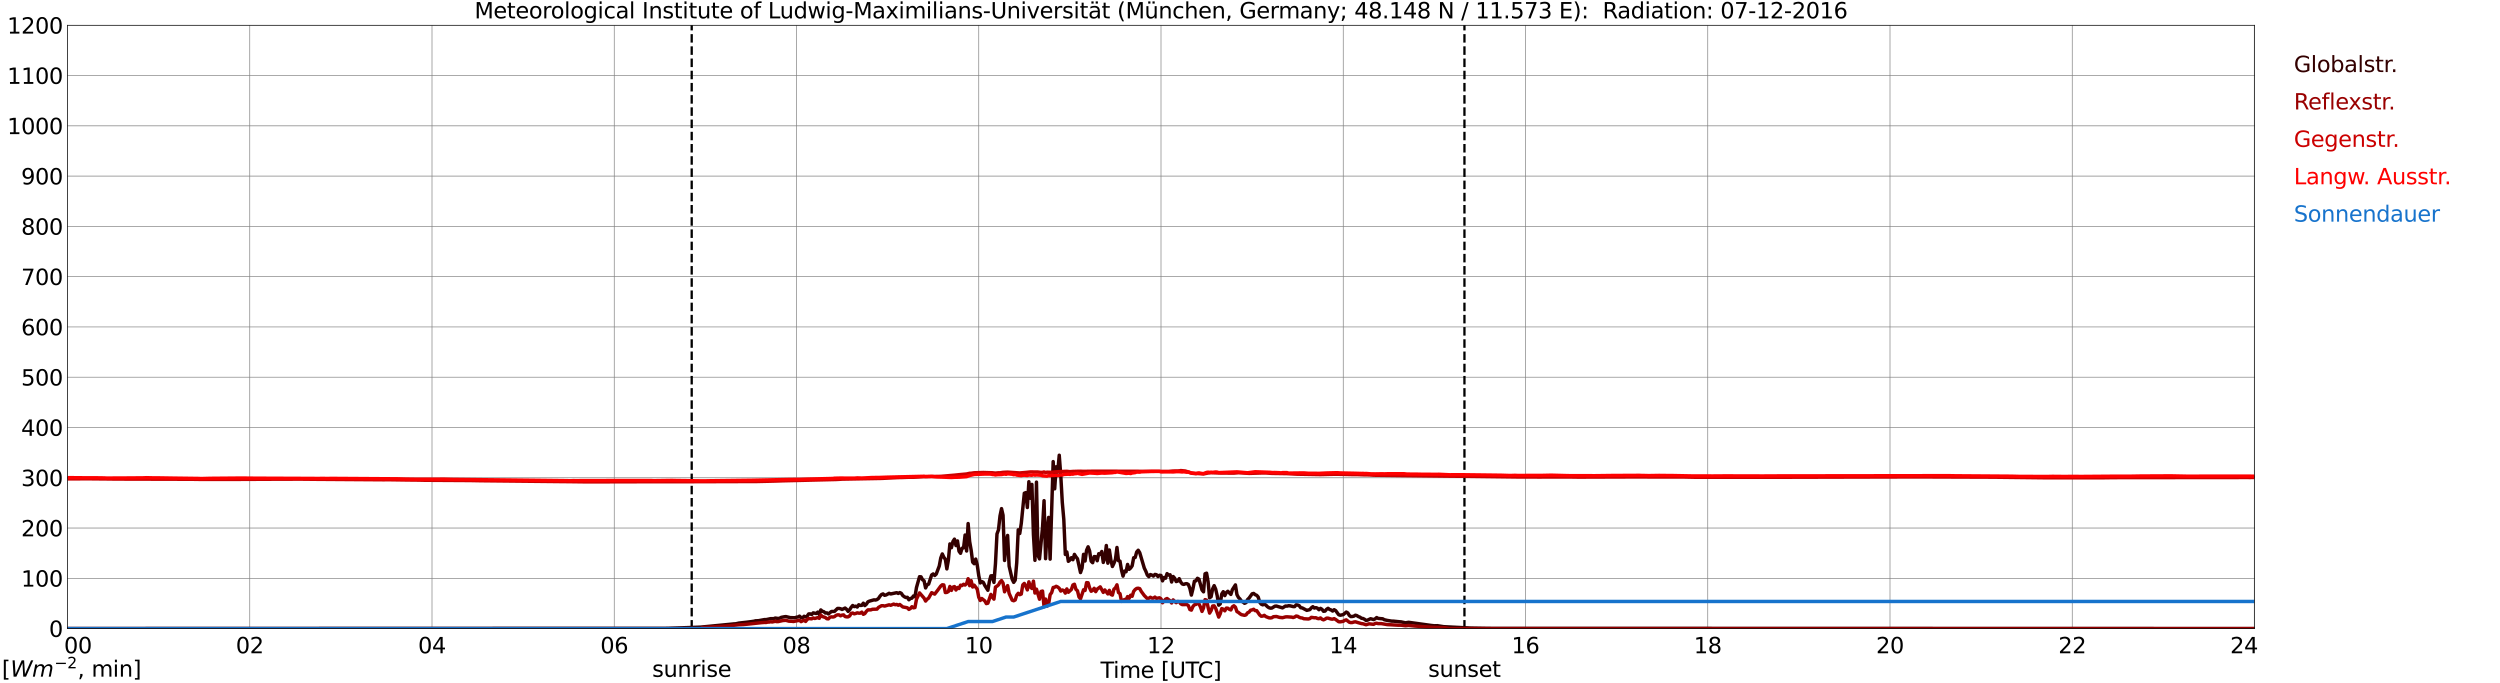 <?xml version="1.0" encoding="utf-8" standalone="no"?>
<!DOCTYPE svg PUBLIC "-//W3C//DTD SVG 1.1//EN"
  "http://www.w3.org/Graphics/SVG/1.1/DTD/svg11.dtd">
<svg xmlns:xlink="http://www.w3.org/1999/xlink" width="1085.4pt" height="296.64pt" viewBox="0 0 1085.4 296.64" xmlns="http://www.w3.org/2000/svg" version="1.1">
 <defs>
  <style type="text/css">*{stroke-linejoin: round; stroke-linecap: butt}</style>
 </defs>
 <g id="figure_1">
  <g id="patch_1">
   <path d="M 0 296.64 
L 1085.4 296.64 
L 1085.4 0 
L 0 0 
z
" style="fill: #ffffff"/>
  </g>
  <g id="axes_1">
   <g id="patch_2">
    <path d="M 29.306 272.909 
L 978.814 272.909 
L 978.814 10.976 
L 29.306 10.976 
z
" style="fill: #ffffff"/>
   </g>
   <g id="patch_3">
    <path d="M 978.814 272.909 
L 978.814 272.909 
L 978.814 10.976 
L 978.814 10.976 
z
" clip-path="url(#pdb41a12105)" style="fill: #d3d3d3; opacity: 0.25; stroke: #d3d3d3; stroke-linejoin: miter"/>
   </g>
   <g id="matplotlib.axis_1">
    <g id="xtick_1">
     <g id="line2d_1">
      <path d="M 29.306 272.909 
L 29.306 10.976 
" clip-path="url(#pdb41a12105)" style="fill: none; stroke: #808080; stroke-width: 0.3; stroke-linecap: square"/>
     </g>
     <g id="line2d_2"/>
     <g id="text_1">
      <!--    00 -->
      <g transform="translate(18.733 283.627) scale(0.095 -0.095)">
       <defs>
        <path id="DejaVuSans-20" transform="scale(0.016)"/>
        <path id="DejaVuSans-30" d="M 2034 4250 
Q 1547 4250 1301 3770 
Q 1056 3291 1056 2328 
Q 1056 1369 1301 889 
Q 1547 409 2034 409 
Q 2525 409 2770 889 
Q 3016 1369 3016 2328 
Q 3016 3291 2770 3770 
Q 2525 4250 2034 4250 
z
M 2034 4750 
Q 2819 4750 3233 4129 
Q 3647 3509 3647 2328 
Q 3647 1150 3233 529 
Q 2819 -91 2034 -91 
Q 1250 -91 836 529 
Q 422 1150 422 2328 
Q 422 3509 836 4129 
Q 1250 4750 2034 4750 
z
" transform="scale(0.016)"/>
       </defs>
       <use xlink:href="#DejaVuSans-20"/>
       <use xlink:href="#DejaVuSans-20" transform="translate(31.787 0)"/>
       <use xlink:href="#DejaVuSans-20" transform="translate(63.574 0)"/>
       <use xlink:href="#DejaVuSans-30" transform="translate(95.361 0)"/>
       <use xlink:href="#DejaVuSans-30" transform="translate(158.984 0)"/>
      </g>
     </g>
    </g>
    <g id="xtick_2">
     <g id="line2d_3">
      <path d="M 108.431 272.909 
L 108.431 10.976 
" clip-path="url(#pdb41a12105)" style="fill: none; stroke: #808080; stroke-width: 0.3; stroke-linecap: square"/>
     </g>
     <g id="line2d_4"/>
     <g id="text_2">
      <!-- 02 -->
      <g transform="translate(102.387 283.627) scale(0.095 -0.095)">
       <defs>
        <path id="DejaVuSans-32" d="M 1228 531 
L 3431 531 
L 3431 0 
L 469 0 
L 469 531 
Q 828 903 1448 1529 
Q 2069 2156 2228 2338 
Q 2531 2678 2651 2914 
Q 2772 3150 2772 3378 
Q 2772 3750 2511 3984 
Q 2250 4219 1831 4219 
Q 1534 4219 1204 4116 
Q 875 4013 500 3803 
L 500 4441 
Q 881 4594 1212 4672 
Q 1544 4750 1819 4750 
Q 2544 4750 2975 4387 
Q 3406 4025 3406 3419 
Q 3406 3131 3298 2873 
Q 3191 2616 2906 2266 
Q 2828 2175 2409 1742 
Q 1991 1309 1228 531 
z
" transform="scale(0.016)"/>
       </defs>
       <use xlink:href="#DejaVuSans-30"/>
       <use xlink:href="#DejaVuSans-32" transform="translate(63.623 0)"/>
      </g>
     </g>
    </g>
    <g id="xtick_3">
     <g id="line2d_5">
      <path d="M 187.557 272.909 
L 187.557 10.976 
" clip-path="url(#pdb41a12105)" style="fill: none; stroke: #808080; stroke-width: 0.3; stroke-linecap: square"/>
     </g>
     <g id="line2d_6"/>
     <g id="text_3">
      <!-- 04 -->
      <g transform="translate(181.513 283.627) scale(0.095 -0.095)">
       <defs>
        <path id="DejaVuSans-34" d="M 2419 4116 
L 825 1625 
L 2419 1625 
L 2419 4116 
z
M 2253 4666 
L 3047 4666 
L 3047 1625 
L 3713 1625 
L 3713 1100 
L 3047 1100 
L 3047 0 
L 2419 0 
L 2419 1100 
L 313 1100 
L 313 1709 
L 2253 4666 
z
" transform="scale(0.016)"/>
       </defs>
       <use xlink:href="#DejaVuSans-30"/>
       <use xlink:href="#DejaVuSans-34" transform="translate(63.623 0)"/>
      </g>
     </g>
    </g>
    <g id="xtick_4">
     <g id="line2d_7">
      <path d="M 266.683 272.909 
L 266.683 10.976 
" clip-path="url(#pdb41a12105)" style="fill: none; stroke: #808080; stroke-width: 0.3; stroke-linecap: square"/>
     </g>
     <g id="line2d_8"/>
     <g id="text_4">
      <!-- 06 -->
      <g transform="translate(260.638 283.627) scale(0.095 -0.095)">
       <defs>
        <path id="DejaVuSans-36" d="M 2113 2584 
Q 1688 2584 1439 2293 
Q 1191 2003 1191 1497 
Q 1191 994 1439 701 
Q 1688 409 2113 409 
Q 2538 409 2786 701 
Q 3034 994 3034 1497 
Q 3034 2003 2786 2293 
Q 2538 2584 2113 2584 
z
M 3366 4563 
L 3366 3988 
Q 3128 4100 2886 4159 
Q 2644 4219 2406 4219 
Q 1781 4219 1451 3797 
Q 1122 3375 1075 2522 
Q 1259 2794 1537 2939 
Q 1816 3084 2150 3084 
Q 2853 3084 3261 2657 
Q 3669 2231 3669 1497 
Q 3669 778 3244 343 
Q 2819 -91 2113 -91 
Q 1303 -91 875 529 
Q 447 1150 447 2328 
Q 447 3434 972 4092 
Q 1497 4750 2381 4750 
Q 2619 4750 2861 4703 
Q 3103 4656 3366 4563 
z
" transform="scale(0.016)"/>
       </defs>
       <use xlink:href="#DejaVuSans-30"/>
       <use xlink:href="#DejaVuSans-36" transform="translate(63.623 0)"/>
      </g>
     </g>
    </g>
    <g id="xtick_5">
     <g id="line2d_9">
      <path d="M 345.808 272.909 
L 345.808 10.976 
" clip-path="url(#pdb41a12105)" style="fill: none; stroke: #808080; stroke-width: 0.3; stroke-linecap: square"/>
     </g>
     <g id="line2d_10"/>
     <g id="text_5">
      <!-- 08 -->
      <g transform="translate(339.764 283.627) scale(0.095 -0.095)">
       <defs>
        <path id="DejaVuSans-38" d="M 2034 2216 
Q 1584 2216 1326 1975 
Q 1069 1734 1069 1313 
Q 1069 891 1326 650 
Q 1584 409 2034 409 
Q 2484 409 2743 651 
Q 3003 894 3003 1313 
Q 3003 1734 2745 1975 
Q 2488 2216 2034 2216 
z
M 1403 2484 
Q 997 2584 770 2862 
Q 544 3141 544 3541 
Q 544 4100 942 4425 
Q 1341 4750 2034 4750 
Q 2731 4750 3128 4425 
Q 3525 4100 3525 3541 
Q 3525 3141 3298 2862 
Q 3072 2584 2669 2484 
Q 3125 2378 3379 2068 
Q 3634 1759 3634 1313 
Q 3634 634 3220 271 
Q 2806 -91 2034 -91 
Q 1263 -91 848 271 
Q 434 634 434 1313 
Q 434 1759 690 2068 
Q 947 2378 1403 2484 
z
M 1172 3481 
Q 1172 3119 1398 2916 
Q 1625 2713 2034 2713 
Q 2441 2713 2670 2916 
Q 2900 3119 2900 3481 
Q 2900 3844 2670 4047 
Q 2441 4250 2034 4250 
Q 1625 4250 1398 4047 
Q 1172 3844 1172 3481 
z
" transform="scale(0.016)"/>
       </defs>
       <use xlink:href="#DejaVuSans-30"/>
       <use xlink:href="#DejaVuSans-38" transform="translate(63.623 0)"/>
      </g>
     </g>
    </g>
    <g id="xtick_6">
     <g id="line2d_11">
      <path d="M 424.934 272.909 
L 424.934 10.976 
" clip-path="url(#pdb41a12105)" style="fill: none; stroke: #808080; stroke-width: 0.3; stroke-linecap: square"/>
     </g>
     <g id="line2d_12"/>
     <g id="text_6">
      <!-- 10 -->
      <g transform="translate(418.89 283.627) scale(0.095 -0.095)">
       <defs>
        <path id="DejaVuSans-31" d="M 794 531 
L 1825 531 
L 1825 4091 
L 703 3866 
L 703 4441 
L 1819 4666 
L 2450 4666 
L 2450 531 
L 3481 531 
L 3481 0 
L 794 0 
L 794 531 
z
" transform="scale(0.016)"/>
       </defs>
       <use xlink:href="#DejaVuSans-31"/>
       <use xlink:href="#DejaVuSans-30" transform="translate(63.623 0)"/>
      </g>
     </g>
    </g>
    <g id="xtick_7">
     <g id="line2d_13">
      <path d="M 504.06 272.909 
L 504.06 10.976 
" clip-path="url(#pdb41a12105)" style="fill: none; stroke: #808080; stroke-width: 0.3; stroke-linecap: square"/>
     </g>
     <g id="line2d_14"/>
     <g id="text_7">
      <!-- 12 -->
      <g transform="translate(498.015 283.627) scale(0.095 -0.095)">
       <use xlink:href="#DejaVuSans-31"/>
       <use xlink:href="#DejaVuSans-32" transform="translate(63.623 0)"/>
      </g>
     </g>
    </g>
    <g id="xtick_8">
     <g id="line2d_15">
      <path d="M 583.185 272.909 
L 583.185 10.976 
" clip-path="url(#pdb41a12105)" style="fill: none; stroke: #808080; stroke-width: 0.3; stroke-linecap: square"/>
     </g>
     <g id="line2d_16"/>
     <g id="text_8">
      <!-- 14 -->
      <g transform="translate(577.141 283.627) scale(0.095 -0.095)">
       <use xlink:href="#DejaVuSans-31"/>
       <use xlink:href="#DejaVuSans-34" transform="translate(63.623 0)"/>
      </g>
     </g>
    </g>
    <g id="xtick_9">
     <g id="line2d_17">
      <path d="M 662.311 272.909 
L 662.311 10.976 
" clip-path="url(#pdb41a12105)" style="fill: none; stroke: #808080; stroke-width: 0.3; stroke-linecap: square"/>
     </g>
     <g id="line2d_18"/>
     <g id="text_9">
      <!-- 16 -->
      <g transform="translate(656.267 283.627) scale(0.095 -0.095)">
       <use xlink:href="#DejaVuSans-31"/>
       <use xlink:href="#DejaVuSans-36" transform="translate(63.623 0)"/>
      </g>
     </g>
    </g>
    <g id="xtick_10">
     <g id="line2d_19">
      <path d="M 741.437 272.909 
L 741.437 10.976 
" clip-path="url(#pdb41a12105)" style="fill: none; stroke: #808080; stroke-width: 0.3; stroke-linecap: square"/>
     </g>
     <g id="line2d_20"/>
     <g id="text_10">
      <!-- 18 -->
      <g transform="translate(735.392 283.627) scale(0.095 -0.095)">
       <use xlink:href="#DejaVuSans-31"/>
       <use xlink:href="#DejaVuSans-38" transform="translate(63.623 0)"/>
      </g>
     </g>
    </g>
    <g id="xtick_11">
     <g id="line2d_21">
      <path d="M 820.562 272.909 
L 820.562 10.976 
" clip-path="url(#pdb41a12105)" style="fill: none; stroke: #808080; stroke-width: 0.3; stroke-linecap: square"/>
     </g>
     <g id="line2d_22"/>
     <g id="text_11">
      <!-- 20 -->
      <g transform="translate(814.518 283.627) scale(0.095 -0.095)">
       <use xlink:href="#DejaVuSans-32"/>
       <use xlink:href="#DejaVuSans-30" transform="translate(63.623 0)"/>
      </g>
     </g>
    </g>
    <g id="xtick_12">
     <g id="line2d_23">
      <path d="M 899.688 272.909 
L 899.688 10.976 
" clip-path="url(#pdb41a12105)" style="fill: none; stroke: #808080; stroke-width: 0.3; stroke-linecap: square"/>
     </g>
     <g id="line2d_24"/>
     <g id="text_12">
      <!-- 22 -->
      <g transform="translate(893.644 283.627) scale(0.095 -0.095)">
       <use xlink:href="#DejaVuSans-32"/>
       <use xlink:href="#DejaVuSans-32" transform="translate(63.623 0)"/>
      </g>
     </g>
    </g>
    <g id="xtick_13">
     <g id="line2d_25">
      <path d="M 978.814 272.909 
L 978.814 10.976 
" clip-path="url(#pdb41a12105)" style="fill: none; stroke: #808080; stroke-width: 0.3; stroke-linecap: square"/>
     </g>
     <g id="line2d_26"/>
     <g id="text_13">
      <!-- 24    -->
      <g transform="translate(968.241 283.627) scale(0.095 -0.095)">
       <use xlink:href="#DejaVuSans-32"/>
       <use xlink:href="#DejaVuSans-34" transform="translate(63.623 0)"/>
       <use xlink:href="#DejaVuSans-20" transform="translate(127.246 0)"/>
       <use xlink:href="#DejaVuSans-20" transform="translate(159.033 0)"/>
       <use xlink:href="#DejaVuSans-20" transform="translate(190.82 0)"/>
      </g>
     </g>
    </g>
    <g id="text_14">
     <!-- Time [UTC] -->
     <g transform="translate(477.806 294.322) scale(0.095 -0.095)">
      <defs>
       <path id="DejaVuSans-54" d="M -19 4666 
L 3928 4666 
L 3928 4134 
L 2272 4134 
L 2272 0 
L 1638 0 
L 1638 4134 
L -19 4134 
L -19 4666 
z
" transform="scale(0.016)"/>
       <path id="DejaVuSans-69" d="M 603 3500 
L 1178 3500 
L 1178 0 
L 603 0 
L 603 3500 
z
M 603 4863 
L 1178 4863 
L 1178 4134 
L 603 4134 
L 603 4863 
z
" transform="scale(0.016)"/>
       <path id="DejaVuSans-6d" d="M 3328 2828 
Q 3544 3216 3844 3400 
Q 4144 3584 4550 3584 
Q 5097 3584 5394 3201 
Q 5691 2819 5691 2113 
L 5691 0 
L 5113 0 
L 5113 2094 
Q 5113 2597 4934 2840 
Q 4756 3084 4391 3084 
Q 3944 3084 3684 2787 
Q 3425 2491 3425 1978 
L 3425 0 
L 2847 0 
L 2847 2094 
Q 2847 2600 2669 2842 
Q 2491 3084 2119 3084 
Q 1678 3084 1418 2786 
Q 1159 2488 1159 1978 
L 1159 0 
L 581 0 
L 581 3500 
L 1159 3500 
L 1159 2956 
Q 1356 3278 1631 3431 
Q 1906 3584 2284 3584 
Q 2666 3584 2933 3390 
Q 3200 3197 3328 2828 
z
" transform="scale(0.016)"/>
       <path id="DejaVuSans-65" d="M 3597 1894 
L 3597 1613 
L 953 1613 
Q 991 1019 1311 708 
Q 1631 397 2203 397 
Q 2534 397 2845 478 
Q 3156 559 3463 722 
L 3463 178 
Q 3153 47 2828 -22 
Q 2503 -91 2169 -91 
Q 1331 -91 842 396 
Q 353 884 353 1716 
Q 353 2575 817 3079 
Q 1281 3584 2069 3584 
Q 2775 3584 3186 3129 
Q 3597 2675 3597 1894 
z
M 3022 2063 
Q 3016 2534 2758 2815 
Q 2500 3097 2075 3097 
Q 1594 3097 1305 2825 
Q 1016 2553 972 2059 
L 3022 2063 
z
" transform="scale(0.016)"/>
       <path id="DejaVuSans-5b" d="M 550 4863 
L 1875 4863 
L 1875 4416 
L 1125 4416 
L 1125 -397 
L 1875 -397 
L 1875 -844 
L 550 -844 
L 550 4863 
z
" transform="scale(0.016)"/>
       <path id="DejaVuSans-55" d="M 556 4666 
L 1191 4666 
L 1191 1831 
Q 1191 1081 1462 751 
Q 1734 422 2344 422 
Q 2950 422 3222 751 
Q 3494 1081 3494 1831 
L 3494 4666 
L 4128 4666 
L 4128 1753 
Q 4128 841 3676 375 
Q 3225 -91 2344 -91 
Q 1459 -91 1007 375 
Q 556 841 556 1753 
L 556 4666 
z
" transform="scale(0.016)"/>
       <path id="DejaVuSans-43" d="M 4122 4306 
L 4122 3641 
Q 3803 3938 3442 4084 
Q 3081 4231 2675 4231 
Q 1875 4231 1450 3742 
Q 1025 3253 1025 2328 
Q 1025 1406 1450 917 
Q 1875 428 2675 428 
Q 3081 428 3442 575 
Q 3803 722 4122 1019 
L 4122 359 
Q 3791 134 3420 21 
Q 3050 -91 2638 -91 
Q 1578 -91 968 557 
Q 359 1206 359 2328 
Q 359 3453 968 4101 
Q 1578 4750 2638 4750 
Q 3056 4750 3426 4639 
Q 3797 4528 4122 4306 
z
" transform="scale(0.016)"/>
       <path id="DejaVuSans-5d" d="M 1947 4863 
L 1947 -844 
L 622 -844 
L 622 -397 
L 1369 -397 
L 1369 4416 
L 622 4416 
L 622 4863 
L 1947 4863 
z
" transform="scale(0.016)"/>
      </defs>
      <use xlink:href="#DejaVuSans-54"/>
      <use xlink:href="#DejaVuSans-69" transform="translate(57.959 0)"/>
      <use xlink:href="#DejaVuSans-6d" transform="translate(85.742 0)"/>
      <use xlink:href="#DejaVuSans-65" transform="translate(183.154 0)"/>
      <use xlink:href="#DejaVuSans-20" transform="translate(244.678 0)"/>
      <use xlink:href="#DejaVuSans-5b" transform="translate(276.465 0)"/>
      <use xlink:href="#DejaVuSans-55" transform="translate(315.479 0)"/>
      <use xlink:href="#DejaVuSans-54" transform="translate(388.672 0)"/>
      <use xlink:href="#DejaVuSans-43" transform="translate(443.881 0)"/>
      <use xlink:href="#DejaVuSans-5d" transform="translate(513.705 0)"/>
     </g>
    </g>
   </g>
   <g id="matplotlib.axis_2">
    <g id="ytick_1">
     <g id="line2d_27">
      <path d="M 29.306 272.909 
L 978.814 272.909 
" clip-path="url(#pdb41a12105)" style="fill: none; stroke: #808080; stroke-width: 0.3; stroke-linecap: square"/>
     </g>
     <g id="line2d_28"/>
     <g id="text_15">
      <!-- 0 -->
      <g transform="translate(21.261 276.518) scale(0.095 -0.095)">
       <use xlink:href="#DejaVuSans-30"/>
      </g>
     </g>
    </g>
    <g id="ytick_2">
     <g id="line2d_29">
      <path d="M 29.306 251.081 
L 978.814 251.081 
" clip-path="url(#pdb41a12105)" style="fill: none; stroke: #808080; stroke-width: 0.3; stroke-linecap: square"/>
     </g>
     <g id="line2d_30"/>
     <g id="text_16">
      <!-- 100 -->
      <g transform="translate(9.173 254.69) scale(0.095 -0.095)">
       <use xlink:href="#DejaVuSans-31"/>
       <use xlink:href="#DejaVuSans-30" transform="translate(63.623 0)"/>
       <use xlink:href="#DejaVuSans-30" transform="translate(127.246 0)"/>
      </g>
     </g>
    </g>
    <g id="ytick_3">
     <g id="line2d_31">
      <path d="M 29.306 229.253 
L 978.814 229.253 
" clip-path="url(#pdb41a12105)" style="fill: none; stroke: #808080; stroke-width: 0.3; stroke-linecap: square"/>
     </g>
     <g id="line2d_32"/>
     <g id="text_17">
      <!-- 200 -->
      <g transform="translate(9.173 232.863) scale(0.095 -0.095)">
       <use xlink:href="#DejaVuSans-32"/>
       <use xlink:href="#DejaVuSans-30" transform="translate(63.623 0)"/>
       <use xlink:href="#DejaVuSans-30" transform="translate(127.246 0)"/>
      </g>
     </g>
    </g>
    <g id="ytick_4">
     <g id="line2d_33">
      <path d="M 29.306 207.426 
L 978.814 207.426 
" clip-path="url(#pdb41a12105)" style="fill: none; stroke: #808080; stroke-width: 0.3; stroke-linecap: square"/>
     </g>
     <g id="line2d_34"/>
     <g id="text_18">
      <!-- 300 -->
      <g transform="translate(9.173 211.035) scale(0.095 -0.095)">
       <defs>
        <path id="DejaVuSans-33" d="M 2597 2516 
Q 3050 2419 3304 2112 
Q 3559 1806 3559 1356 
Q 3559 666 3084 287 
Q 2609 -91 1734 -91 
Q 1441 -91 1130 -33 
Q 819 25 488 141 
L 488 750 
Q 750 597 1062 519 
Q 1375 441 1716 441 
Q 2309 441 2620 675 
Q 2931 909 2931 1356 
Q 2931 1769 2642 2001 
Q 2353 2234 1838 2234 
L 1294 2234 
L 1294 2753 
L 1863 2753 
Q 2328 2753 2575 2939 
Q 2822 3125 2822 3475 
Q 2822 3834 2567 4026 
Q 2313 4219 1838 4219 
Q 1578 4219 1281 4162 
Q 984 4106 628 3988 
L 628 4550 
Q 988 4650 1302 4700 
Q 1616 4750 1894 4750 
Q 2613 4750 3031 4423 
Q 3450 4097 3450 3541 
Q 3450 3153 3228 2886 
Q 3006 2619 2597 2516 
z
" transform="scale(0.016)"/>
       </defs>
       <use xlink:href="#DejaVuSans-33"/>
       <use xlink:href="#DejaVuSans-30" transform="translate(63.623 0)"/>
       <use xlink:href="#DejaVuSans-30" transform="translate(127.246 0)"/>
      </g>
     </g>
    </g>
    <g id="ytick_5">
     <g id="line2d_35">
      <path d="M 29.306 185.598 
L 978.814 185.598 
" clip-path="url(#pdb41a12105)" style="fill: none; stroke: #808080; stroke-width: 0.3; stroke-linecap: square"/>
     </g>
     <g id="line2d_36"/>
     <g id="text_19">
      <!-- 400 -->
      <g transform="translate(9.173 189.207) scale(0.095 -0.095)">
       <use xlink:href="#DejaVuSans-34"/>
       <use xlink:href="#DejaVuSans-30" transform="translate(63.623 0)"/>
       <use xlink:href="#DejaVuSans-30" transform="translate(127.246 0)"/>
      </g>
     </g>
    </g>
    <g id="ytick_6">
     <g id="line2d_37">
      <path d="M 29.306 163.77 
L 978.814 163.77 
" clip-path="url(#pdb41a12105)" style="fill: none; stroke: #808080; stroke-width: 0.3; stroke-linecap: square"/>
     </g>
     <g id="line2d_38"/>
     <g id="text_20">
      <!-- 500 -->
      <g transform="translate(9.173 167.379) scale(0.095 -0.095)">
       <defs>
        <path id="DejaVuSans-35" d="M 691 4666 
L 3169 4666 
L 3169 4134 
L 1269 4134 
L 1269 2991 
Q 1406 3038 1543 3061 
Q 1681 3084 1819 3084 
Q 2600 3084 3056 2656 
Q 3513 2228 3513 1497 
Q 3513 744 3044 326 
Q 2575 -91 1722 -91 
Q 1428 -91 1123 -41 
Q 819 9 494 109 
L 494 744 
Q 775 591 1075 516 
Q 1375 441 1709 441 
Q 2250 441 2565 725 
Q 2881 1009 2881 1497 
Q 2881 1984 2565 2268 
Q 2250 2553 1709 2553 
Q 1456 2553 1204 2497 
Q 953 2441 691 2322 
L 691 4666 
z
" transform="scale(0.016)"/>
       </defs>
       <use xlink:href="#DejaVuSans-35"/>
       <use xlink:href="#DejaVuSans-30" transform="translate(63.623 0)"/>
       <use xlink:href="#DejaVuSans-30" transform="translate(127.246 0)"/>
      </g>
     </g>
    </g>
    <g id="ytick_7">
     <g id="line2d_39">
      <path d="M 29.306 141.942 
L 978.814 141.942 
" clip-path="url(#pdb41a12105)" style="fill: none; stroke: #808080; stroke-width: 0.3; stroke-linecap: square"/>
     </g>
     <g id="line2d_40"/>
     <g id="text_21">
      <!-- 600 -->
      <g transform="translate(9.173 145.551) scale(0.095 -0.095)">
       <use xlink:href="#DejaVuSans-36"/>
       <use xlink:href="#DejaVuSans-30" transform="translate(63.623 0)"/>
       <use xlink:href="#DejaVuSans-30" transform="translate(127.246 0)"/>
      </g>
     </g>
    </g>
    <g id="ytick_8">
     <g id="line2d_41">
      <path d="M 29.306 120.114 
L 978.814 120.114 
" clip-path="url(#pdb41a12105)" style="fill: none; stroke: #808080; stroke-width: 0.3; stroke-linecap: square"/>
     </g>
     <g id="line2d_42"/>
     <g id="text_22">
      <!-- 700 -->
      <g transform="translate(9.173 123.724) scale(0.095 -0.095)">
       <defs>
        <path id="DejaVuSans-37" d="M 525 4666 
L 3525 4666 
L 3525 4397 
L 1831 0 
L 1172 0 
L 2766 4134 
L 525 4134 
L 525 4666 
z
" transform="scale(0.016)"/>
       </defs>
       <use xlink:href="#DejaVuSans-37"/>
       <use xlink:href="#DejaVuSans-30" transform="translate(63.623 0)"/>
       <use xlink:href="#DejaVuSans-30" transform="translate(127.246 0)"/>
      </g>
     </g>
    </g>
    <g id="ytick_9">
     <g id="line2d_43">
      <path d="M 29.306 98.287 
L 978.814 98.287 
" clip-path="url(#pdb41a12105)" style="fill: none; stroke: #808080; stroke-width: 0.3; stroke-linecap: square"/>
     </g>
     <g id="line2d_44"/>
     <g id="text_23">
      <!-- 800 -->
      <g transform="translate(9.173 101.896) scale(0.095 -0.095)">
       <use xlink:href="#DejaVuSans-38"/>
       <use xlink:href="#DejaVuSans-30" transform="translate(63.623 0)"/>
       <use xlink:href="#DejaVuSans-30" transform="translate(127.246 0)"/>
      </g>
     </g>
    </g>
    <g id="ytick_10">
     <g id="line2d_45">
      <path d="M 29.306 76.459 
L 978.814 76.459 
" clip-path="url(#pdb41a12105)" style="fill: none; stroke: #808080; stroke-width: 0.3; stroke-linecap: square"/>
     </g>
     <g id="line2d_46"/>
     <g id="text_24">
      <!-- 900 -->
      <g transform="translate(9.173 80.068) scale(0.095 -0.095)">
       <defs>
        <path id="DejaVuSans-39" d="M 703 97 
L 703 672 
Q 941 559 1184 500 
Q 1428 441 1663 441 
Q 2288 441 2617 861 
Q 2947 1281 2994 2138 
Q 2813 1869 2534 1725 
Q 2256 1581 1919 1581 
Q 1219 1581 811 2004 
Q 403 2428 403 3163 
Q 403 3881 828 4315 
Q 1253 4750 1959 4750 
Q 2769 4750 3195 4129 
Q 3622 3509 3622 2328 
Q 3622 1225 3098 567 
Q 2575 -91 1691 -91 
Q 1453 -91 1209 -44 
Q 966 3 703 97 
z
M 1959 2075 
Q 2384 2075 2632 2365 
Q 2881 2656 2881 3163 
Q 2881 3666 2632 3958 
Q 2384 4250 1959 4250 
Q 1534 4250 1286 3958 
Q 1038 3666 1038 3163 
Q 1038 2656 1286 2365 
Q 1534 2075 1959 2075 
z
" transform="scale(0.016)"/>
       </defs>
       <use xlink:href="#DejaVuSans-39"/>
       <use xlink:href="#DejaVuSans-30" transform="translate(63.623 0)"/>
       <use xlink:href="#DejaVuSans-30" transform="translate(127.246 0)"/>
      </g>
     </g>
    </g>
    <g id="ytick_11">
     <g id="line2d_47">
      <path d="M 29.306 54.631 
L 978.814 54.631 
" clip-path="url(#pdb41a12105)" style="fill: none; stroke: #808080; stroke-width: 0.3; stroke-linecap: square"/>
     </g>
     <g id="line2d_48"/>
     <g id="text_25">
      <!-- 1000 -->
      <g transform="translate(3.128 58.24) scale(0.095 -0.095)">
       <use xlink:href="#DejaVuSans-31"/>
       <use xlink:href="#DejaVuSans-30" transform="translate(63.623 0)"/>
       <use xlink:href="#DejaVuSans-30" transform="translate(127.246 0)"/>
       <use xlink:href="#DejaVuSans-30" transform="translate(190.869 0)"/>
      </g>
     </g>
    </g>
    <g id="ytick_12">
     <g id="line2d_49">
      <path d="M 29.306 32.803 
L 978.814 32.803 
" clip-path="url(#pdb41a12105)" style="fill: none; stroke: #808080; stroke-width: 0.3; stroke-linecap: square"/>
     </g>
     <g id="line2d_50"/>
     <g id="text_26">
      <!-- 1100 -->
      <g transform="translate(3.128 36.413) scale(0.095 -0.095)">
       <use xlink:href="#DejaVuSans-31"/>
       <use xlink:href="#DejaVuSans-31" transform="translate(63.623 0)"/>
       <use xlink:href="#DejaVuSans-30" transform="translate(127.246 0)"/>
       <use xlink:href="#DejaVuSans-30" transform="translate(190.869 0)"/>
      </g>
     </g>
    </g>
    <g id="ytick_13">
     <g id="line2d_51">
      <path d="M 29.306 10.976 
L 978.814 10.976 
" clip-path="url(#pdb41a12105)" style="fill: none; stroke: #808080; stroke-width: 0.3; stroke-linecap: square"/>
     </g>
     <g id="line2d_52"/>
     <g id="text_27">
      <!-- 1200 -->
      <g transform="translate(3.128 14.585) scale(0.095 -0.095)">
       <use xlink:href="#DejaVuSans-31"/>
       <use xlink:href="#DejaVuSans-32" transform="translate(63.623 0)"/>
       <use xlink:href="#DejaVuSans-30" transform="translate(127.246 0)"/>
       <use xlink:href="#DejaVuSans-30" transform="translate(190.869 0)"/>
      </g>
     </g>
    </g>
   </g>
   <g id="line2d_53">
    <path d="M 300.311 272.909 
L 300.311 10.976 
" clip-path="url(#pdb41a12105)" style="fill: none; stroke-dasharray: 3.7,1.6; stroke-dashoffset: 0; stroke: #000000"/>
   </g>
   <g id="line2d_54">
    <path d="M 635.804 272.909 
L 635.804 10.976 
" clip-path="url(#pdb41a12105)" style="fill: none; stroke-dasharray: 3.7,1.6; stroke-dashoffset: 0; stroke: #000000"/>
   </g>
   <g id="line2d_55">
    <path d="M 29.306 272.909 
L 289.761 272.808 
L 291.739 272.732 
L 304.267 272.267 
L 317.455 270.988 
L 318.774 270.853 
L 319.433 270.833 
L 320.752 270.523 
L 324.049 270.156 
L 326.027 269.903 
L 327.346 269.709 
L 328.005 269.536 
L 329.324 269.477 
L 331.961 268.993 
L 332.621 269.013 
L 334.599 268.587 
L 335.918 268.607 
L 336.577 268.334 
L 337.896 268.528 
L 338.555 268.373 
L 339.215 268.024 
L 340.533 267.773 
L 341.193 267.696 
L 343.171 268.161 
L 345.149 268.198 
L 345.808 267.967 
L 346.468 267.871 
L 347.127 267.502 
L 347.787 268.122 
L 348.446 268.257 
L 349.105 267.561 
L 349.765 267.851 
L 350.424 267.522 
L 351.083 266.553 
L 351.743 266.513 
L 352.402 266.786 
L 353.062 266.088 
L 354.38 266.358 
L 355.04 265.758 
L 355.699 266.786 
L 356.359 264.811 
L 357.018 265.391 
L 357.677 265.566 
L 358.337 266.147 
L 358.996 266.088 
L 359.655 266.533 
L 360.974 265.487 
L 362.293 265.448 
L 363.612 264.171 
L 364.271 264.152 
L 364.93 264.287 
L 365.59 264.597 
L 366.909 263.997 
L 367.568 264.538 
L 368.227 265.448 
L 368.887 264.712 
L 369.546 263.667 
L 370.206 262.892 
L 370.865 263.357 
L 371.524 263.182 
L 372.184 263.551 
L 372.843 262.562 
L 373.502 262.853 
L 374.162 262.816 
L 374.821 261.886 
L 375.481 262.912 
L 376.14 262.311 
L 376.799 261.305 
L 377.459 260.995 
L 379.437 260.432 
L 380.096 260.511 
L 380.756 260.316 
L 381.415 259.812 
L 382.074 258.826 
L 382.734 258.107 
L 383.393 257.856 
L 384.053 258.457 
L 384.712 258.302 
L 386.031 257.586 
L 386.69 257.876 
L 389.328 257.315 
L 389.987 257.645 
L 390.646 257.276 
L 391.306 257.586 
L 391.965 258.572 
L 392.624 259.077 
L 393.284 259.426 
L 393.943 259.328 
L 394.603 260.393 
L 395.262 259.832 
L 395.921 259.696 
L 396.581 258.747 
L 397.24 259.077 
L 397.899 255.086 
L 399.218 250.38 
L 399.878 250.439 
L 400.537 251.716 
L 401.196 252.162 
L 401.856 255.261 
L 402.515 253.906 
L 403.175 253.596 
L 404.493 249.605 
L 405.153 249.18 
L 405.812 249.859 
L 406.471 249.239 
L 407.79 245.751 
L 408.45 242.228 
L 409.109 240.503 
L 409.768 241.935 
L 410.428 242.828 
L 411.087 246.991 
L 411.746 243.155 
L 412.406 236.144 
L 413.065 237.792 
L 413.725 235.099 
L 414.384 234.073 
L 415.043 236.862 
L 415.703 234.848 
L 416.362 239.303 
L 417.022 240.213 
L 417.681 238.024 
L 418.34 237.849 
L 419 232.292 
L 419.659 239.224 
L 420.318 227.313 
L 420.978 235.099 
L 421.637 238.875 
L 422.297 244.066 
L 422.956 244.744 
L 423.615 242.73 
L 424.275 245.305 
L 424.934 249.896 
L 425.593 253.091 
L 426.253 252.491 
L 426.912 252.84 
L 427.572 254.196 
L 428.89 256.269 
L 429.55 252.454 
L 430.209 250.014 
L 430.869 249.955 
L 431.528 252.86 
L 432.187 244.764 
L 432.847 231.827 
L 433.506 230.024 
L 434.165 223.982 
L 434.825 220.826 
L 435.484 223.711 
L 436.144 243.33 
L 436.803 235.797 
L 437.462 232.464 
L 438.122 245.77 
L 439.44 251.485 
L 440.1 252.84 
L 440.759 251.871 
L 441.419 244.376 
L 442.078 230.024 
L 442.737 231.613 
L 443.397 227.256 
L 444.716 214.144 
L 445.375 213.871 
L 446.034 220.341 
L 446.694 209.146 
L 447.353 216.331 
L 448.012 210.309 
L 448.672 232.097 
L 449.331 243.273 
L 449.991 209.32 
L 450.65 241.123 
L 451.309 242.653 
L 452.628 228.998 
L 453.287 217.377 
L 453.947 242.555 
L 454.606 230.683 
L 455.266 224.641 
L 455.925 242.749 
L 457.244 200.41 
L 457.903 212.225 
L 458.563 202.658 
L 459.222 204.904 
L 459.881 197.642 
L 460.541 206.358 
L 461.2 218.056 
L 461.859 225.532 
L 462.519 240.715 
L 463.178 239.65 
L 463.838 243.699 
L 464.497 243.138 
L 465.156 242.129 
L 465.816 243 
L 466.475 240.698 
L 467.134 241.763 
L 467.794 242.594 
L 469.113 248.58 
L 469.772 246.624 
L 470.431 240.678 
L 471.091 243.564 
L 471.75 238.895 
L 472.409 237.404 
L 473.069 239.224 
L 473.728 243.66 
L 474.388 244.299 
L 475.047 241.645 
L 475.706 241.704 
L 476.366 243.448 
L 477.025 240.405 
L 477.685 240.698 
L 478.344 239.438 
L 479.003 244.183 
L 479.663 242.363 
L 480.322 236.843 
L 480.981 244.513 
L 481.641 238.779 
L 482.3 243.118 
L 482.96 245.945 
L 483.619 244.57 
L 484.278 242.904 
L 484.938 237.694 
L 485.597 243.428 
L 486.256 243.62 
L 486.916 247.554 
L 487.575 250.129 
L 488.235 247.94 
L 488.894 248.23 
L 489.553 245.054 
L 490.213 247.185 
L 490.872 246.604 
L 491.532 245.655 
L 492.191 242.149 
L 492.85 242.033 
L 493.51 239.65 
L 494.169 238.895 
L 494.828 239.96 
L 496.807 246.643 
L 497.466 247.999 
L 498.125 249.684 
L 498.785 250.361 
L 499.444 249.451 
L 500.103 249.684 
L 500.763 250.11 
L 501.422 249.394 
L 502.082 249.509 
L 502.741 250.304 
L 503.4 249.76 
L 504.06 249.839 
L 504.719 252.181 
L 505.379 250.73 
L 506.038 251.04 
L 506.697 249.045 
L 507.357 249.684 
L 508.016 249.549 
L 508.675 252.685 
L 509.335 250.304 
L 509.994 251.04 
L 510.654 252.491 
L 511.313 252.279 
L 511.972 251.234 
L 512.632 252.705 
L 513.291 253.537 
L 513.95 253.731 
L 514.61 253.46 
L 515.269 253.401 
L 515.929 253.77 
L 516.588 255.436 
L 517.247 258.361 
L 517.907 255.706 
L 518.566 252.316 
L 519.226 252.181 
L 519.885 251.079 
L 520.544 251.446 
L 521.863 256.152 
L 522.522 256.946 
L 523.182 249.121 
L 523.841 248.85 
L 524.501 252.511 
L 525.16 259.541 
L 525.819 259.057 
L 526.479 255.65 
L 527.138 254.274 
L 527.797 255.785 
L 528.457 258.651 
L 529.116 262.737 
L 529.776 262.176 
L 530.435 257.896 
L 531.094 256.887 
L 531.754 258.592 
L 532.413 257.256 
L 533.073 256.715 
L 534.391 258.07 
L 535.051 256.016 
L 536.369 253.945 
L 537.029 258.147 
L 537.688 259.387 
L 538.348 260.065 
L 539.007 261.032 
L 539.666 261.362 
L 540.326 261.923 
L 540.985 261.633 
L 541.644 260.316 
L 542.304 259.657 
L 543.623 257.817 
L 544.282 257.645 
L 544.941 258.186 
L 545.601 258.457 
L 546.26 259.212 
L 546.919 261.478 
L 547.579 262.311 
L 548.238 262.602 
L 548.898 262.311 
L 549.557 262.68 
L 550.216 263.357 
L 550.876 263.822 
L 551.535 264.036 
L 552.195 263.997 
L 553.513 263.182 
L 554.173 263.126 
L 556.81 263.918 
L 558.129 263.106 
L 558.788 263.163 
L 559.448 262.988 
L 560.107 263.027 
L 561.426 263.357 
L 562.085 263.357 
L 562.745 262.582 
L 563.404 262.68 
L 564.063 262.971 
L 564.723 263.842 
L 565.382 263.938 
L 567.36 264.983 
L 568.679 264.673 
L 569.338 263.9 
L 569.998 263.396 
L 570.657 263.997 
L 571.317 263.802 
L 571.976 264.055 
L 572.635 264.712 
L 573.295 264.132 
L 573.954 264.538 
L 574.613 265.391 
L 575.273 265.313 
L 575.932 264.538 
L 576.592 264.112 
L 577.251 264.597 
L 577.91 264.828 
L 578.57 265.293 
L 579.229 264.712 
L 579.889 265.101 
L 581.207 266.882 
L 581.867 267.114 
L 583.185 266.843 
L 584.504 265.738 
L 585.164 266.107 
L 585.823 267.192 
L 586.482 267.696 
L 587.142 267.657 
L 587.801 267.502 
L 588.46 267.096 
L 589.12 267.288 
L 589.779 267.716 
L 590.439 267.947 
L 591.098 268.432 
L 591.757 268.528 
L 592.417 268.858 
L 593.076 269.362 
L 593.736 269.226 
L 595.054 268.626 
L 596.373 268.993 
L 597.032 268.683 
L 597.692 268.122 
L 598.351 268.489 
L 600.329 268.663 
L 600.989 269.052 
L 602.307 269.362 
L 604.286 269.672 
L 604.945 269.672 
L 606.264 269.807 
L 607.582 269.942 
L 608.242 269.982 
L 610.22 270.407 
L 611.539 270.174 
L 621.429 271.549 
L 622.748 271.686 
L 624.067 271.647 
L 626.705 272.073 
L 638.573 272.673 
L 646.486 272.808 
L 978.154 272.909 
L 978.154 272.909 
" clip-path="url(#pdb41a12105)" style="fill: none; stroke: #330000; stroke-width: 1.5; stroke-linecap: square"/>
   </g>
   <g id="line2d_56">
    <path d="M 29.306 272.909 
L 304.267 272.909 
L 304.927 272.459 
L 316.136 271.724 
L 320.752 271.259 
L 322.73 271.163 
L 324.708 270.968 
L 330.643 270.329 
L 331.961 270.233 
L 332.621 270.252 
L 333.28 270.097 
L 333.94 270.078 
L 334.599 269.942 
L 335.258 270.038 
L 336.577 269.748 
L 337.236 269.883 
L 337.896 269.864 
L 339.874 269.419 
L 341.193 269.322 
L 342.512 269.689 
L 343.83 269.748 
L 344.49 269.827 
L 347.127 269.303 
L 347.787 269.883 
L 349.105 269.244 
L 349.765 269.807 
L 350.424 268.973 
L 351.083 268.548 
L 352.402 268.683 
L 353.062 268.277 
L 353.721 268.528 
L 355.04 268.142 
L 355.699 268.452 
L 356.359 267.037 
L 357.018 267.657 
L 358.337 268.102 
L 358.996 268.644 
L 359.655 268.683 
L 360.315 267.987 
L 360.974 267.812 
L 361.634 267.888 
L 362.293 267.733 
L 362.952 267.192 
L 363.612 266.941 
L 364.271 266.941 
L 364.93 267.367 
L 365.59 267.057 
L 366.249 266.959 
L 366.909 267.696 
L 367.568 267.812 
L 368.227 267.812 
L 368.887 267.404 
L 369.546 266.321 
L 370.206 266.147 
L 370.865 266.494 
L 371.524 266.339 
L 372.184 266.068 
L 372.843 266.203 
L 373.502 266.223 
L 374.162 265.758 
L 374.821 266.708 
L 375.481 266.378 
L 376.14 265.428 
L 376.799 264.791 
L 378.118 264.771 
L 378.777 264.518 
L 380.756 264.461 
L 381.415 263.706 
L 382.734 262.971 
L 383.393 262.971 
L 384.053 263.143 
L 386.031 262.582 
L 386.69 262.796 
L 388.009 262.272 
L 388.668 262.562 
L 389.328 262.427 
L 389.987 262.776 
L 390.646 262.447 
L 391.965 263.512 
L 393.284 263.743 
L 393.943 263.881 
L 394.603 264.577 
L 395.262 264.191 
L 395.921 263.416 
L 396.581 263.898 
L 397.24 263.763 
L 397.899 260.161 
L 399.218 257.411 
L 401.196 259.677 
L 401.856 260.956 
L 402.515 260.161 
L 403.175 259.677 
L 404.493 257.315 
L 405.812 257.935 
L 407.131 256.23 
L 408.45 254.427 
L 409.109 253.886 
L 409.768 253.964 
L 410.428 257.256 
L 411.087 257.197 
L 411.746 256.811 
L 412.406 254.622 
L 413.065 256.326 
L 413.725 254.931 
L 414.384 254.661 
L 415.043 256.152 
L 415.703 255.067 
L 416.362 255.512 
L 417.022 254.061 
L 417.681 254.216 
L 418.34 253.672 
L 419 254.002 
L 419.659 253.382 
L 420.318 251.251 
L 420.978 254.272 
L 421.637 252.105 
L 422.297 254.855 
L 422.956 254.061 
L 424.275 255.785 
L 424.934 259.29 
L 425.593 260.703 
L 426.253 259.851 
L 427.572 260.897 
L 428.231 262.058 
L 428.89 261.886 
L 430.209 258.07 
L 430.869 259.308 
L 431.528 260.122 
L 432.187 254.875 
L 432.847 254.486 
L 433.506 253.925 
L 434.165 252.725 
L 434.825 252.065 
L 435.484 253.15 
L 436.144 256.946 
L 437.462 254.255 
L 438.122 257.625 
L 439.44 260.567 
L 440.1 260.821 
L 440.759 260.491 
L 441.419 258.417 
L 442.078 257.586 
L 442.737 258.186 
L 443.397 257.915 
L 444.056 253.925 
L 444.716 253.305 
L 445.375 254.565 
L 446.034 256.112 
L 446.694 252.607 
L 447.353 254.835 
L 448.012 255.492 
L 448.672 252.297 
L 449.331 257.47 
L 449.991 255.785 
L 451.309 260.161 
L 451.969 256.791 
L 452.628 256.617 
L 453.287 263.396 
L 453.947 260.083 
L 454.606 263.143 
L 455.266 262.213 
L 455.925 258.166 
L 456.584 257.295 
L 457.244 255.067 
L 457.903 254.931 
L 458.563 254.545 
L 459.222 254.875 
L 459.881 255.416 
L 460.541 256.617 
L 461.2 256.152 
L 461.859 256.366 
L 462.519 257.507 
L 463.178 255.687 
L 463.838 257.14 
L 465.156 255.92 
L 465.816 253.982 
L 466.475 253.655 
L 467.134 255.901 
L 467.794 256.481 
L 468.453 259.173 
L 469.113 259.987 
L 470.431 256.056 
L 471.091 256.346 
L 471.75 252.956 
L 472.409 253.015 
L 473.069 255.241 
L 473.728 256.695 
L 474.388 256.346 
L 475.047 255.416 
L 475.706 256.868 
L 476.366 255.765 
L 477.685 254.796 
L 479.003 257.197 
L 479.663 256.132 
L 480.981 257.856 
L 481.641 256.307 
L 482.3 258.07 
L 482.96 258.38 
L 483.619 255.802 
L 484.278 255.241 
L 484.938 253.906 
L 485.597 257.256 
L 486.256 257.741 
L 486.916 261.091 
L 488.235 260.277 
L 488.894 260.393 
L 489.553 259.018 
L 490.213 259.792 
L 490.872 258.417 
L 491.532 258.882 
L 492.191 256.752 
L 492.85 255.94 
L 493.51 255.475 
L 494.169 255.377 
L 494.828 255.571 
L 495.488 256.772 
L 496.807 258.553 
L 498.125 259.891 
L 498.785 259.736 
L 499.444 259.308 
L 500.103 259.677 
L 500.763 259.696 
L 501.422 259.232 
L 502.082 259.792 
L 503.4 259.541 
L 504.06 259.967 
L 504.719 261.692 
L 506.038 260.142 
L 506.697 259.851 
L 508.016 260.858 
L 508.675 261.788 
L 509.335 260.452 
L 509.994 261.148 
L 510.654 261.652 
L 511.313 261.148 
L 511.972 261.227 
L 512.632 262.156 
L 513.291 262.506 
L 515.269 262.466 
L 515.929 262.912 
L 516.588 264.636 
L 517.247 264.887 
L 517.907 263.357 
L 518.566 262.562 
L 519.226 262.407 
L 519.885 262.001 
L 520.544 262.176 
L 521.204 263.551 
L 521.863 265.448 
L 522.522 263.957 
L 523.182 260.336 
L 523.841 260.548 
L 524.501 263.667 
L 525.16 266.184 
L 525.819 265.081 
L 526.479 263.106 
L 527.138 263.027 
L 527.797 264.112 
L 529.116 267.908 
L 529.776 266.476 
L 530.435 264.228 
L 531.094 264.481 
L 531.754 265.197 
L 532.413 264.016 
L 533.073 264.053 
L 533.732 264.538 
L 534.391 264.809 
L 535.051 263.453 
L 535.71 263.008 
L 536.369 263.608 
L 537.029 265.527 
L 537.688 265.893 
L 538.348 266.457 
L 539.007 266.863 
L 540.326 267.153 
L 540.985 266.941 
L 541.644 266.048 
L 542.304 265.738 
L 542.963 264.926 
L 543.623 264.791 
L 544.282 264.518 
L 544.941 265.118 
L 545.601 265.118 
L 546.919 267.017 
L 547.579 267.541 
L 548.238 267.482 
L 548.898 267.153 
L 549.557 267.696 
L 550.876 268.218 
L 551.535 268.297 
L 552.195 268.198 
L 552.854 267.753 
L 554.173 267.657 
L 555.491 268.043 
L 556.81 268.179 
L 558.129 267.832 
L 558.788 267.792 
L 560.107 267.888 
L 560.766 267.928 
L 561.426 268.102 
L 562.085 267.888 
L 562.745 267.463 
L 563.404 267.578 
L 564.063 267.987 
L 564.723 268.238 
L 565.382 268.314 
L 566.042 268.624 
L 568.02 268.742 
L 568.679 268.567 
L 569.338 268.024 
L 570.657 268.218 
L 571.317 268.198 
L 571.976 268.508 
L 572.635 268.607 
L 573.295 268.277 
L 573.954 268.838 
L 574.613 269.109 
L 575.273 268.818 
L 575.932 268.373 
L 576.592 268.373 
L 577.91 268.762 
L 578.57 268.818 
L 579.229 268.587 
L 579.889 268.954 
L 581.207 269.942 
L 581.867 269.982 
L 583.185 269.748 
L 583.845 269.322 
L 584.504 269.128 
L 585.823 270.154 
L 586.482 270.309 
L 587.142 270.272 
L 587.801 270.058 
L 588.46 269.962 
L 589.779 270.368 
L 591.098 270.737 
L 591.757 270.813 
L 593.076 271.239 
L 594.395 270.833 
L 596.373 271.064 
L 597.032 270.678 
L 597.692 270.582 
L 598.351 270.757 
L 599.67 270.737 
L 602.307 271.182 
L 603.626 271.239 
L 606.923 271.433 
L 608.242 271.433 
L 610.22 271.684 
L 611.539 271.549 
L 614.176 271.802 
L 616.154 271.937 
L 622.089 272.343 
L 627.364 272.538 
L 629.342 272.909 
L 978.154 272.909 
L 978.154 272.909 
" clip-path="url(#pdb41a12105)" style="fill: none; stroke: #990000; stroke-width: 1.5; stroke-linecap: square"/>
   </g>
   <g id="line2d_57">
    <path d="M 29.306 207.914 
L 38.537 207.88 
L 42.493 207.919 
L 45.131 207.938 
L 50.406 208 
L 83.375 208.083 
L 86.672 208.133 
L 98.541 208.137 
L 100.519 208.128 
L 104.475 208.126 
L 122.278 208.048 
L 130.85 208.03 
L 137.444 208.096 
L 166.457 208.301 
L 169.094 208.286 
L 177.007 208.403 
L 181.623 208.449 
L 184.26 208.508 
L 187.557 208.53 
L 204.042 208.63 
L 208.657 208.718 
L 244.264 209.095 
L 246.901 209.117 
L 253.495 209.202 
L 261.408 209.204 
L 279.87 209.159 
L 289.102 209.161 
L 293.058 209.163 
L 328.665 209.054 
L 333.28 208.947 
L 336.577 208.866 
L 339.874 208.753 
L 362.952 208.189 
L 365.59 208.037 
L 382.734 207.711 
L 389.987 207.351 
L 391.965 207.312 
L 393.943 207.229 
L 396.581 207.214 
L 401.196 206.952 
L 403.834 206.884 
L 408.45 206.808 
L 414.384 206.295 
L 416.362 206.085 
L 419.659 205.78 
L 420.978 205.483 
L 421.637 205.461 
L 422.956 205.26 
L 426.912 205.131 
L 430.869 205.254 
L 432.187 205.404 
L 433.506 205.258 
L 434.165 205.269 
L 435.484 205.068 
L 437.462 204.974 
L 442.737 205.33 
L 445.375 205.107 
L 447.353 204.889 
L 450.65 204.933 
L 451.969 205.11 
L 452.628 205.072 
L 453.287 204.896 
L 453.947 205.153 
L 454.606 205.007 
L 456.584 205.068 
L 457.903 204.902 
L 459.222 204.793 
L 463.178 204.623 
L 464.497 204.773 
L 465.816 204.675 
L 467.794 204.614 
L 469.113 204.586 
L 470.431 204.64 
L 474.388 204.577 
L 479.003 204.562 
L 488.894 204.603 
L 492.85 204.59 
L 494.828 204.625 
L 500.103 204.638 
L 507.357 204.66 
L 509.335 204.481 
L 511.972 204.435 
L 512.632 204.298 
L 514.61 204.483 
L 515.929 204.915 
L 516.588 205.092 
L 517.247 205.444 
L 519.226 205.655 
L 519.885 205.579 
L 522.522 205.767 
L 524.501 205.365 
L 525.819 205.241 
L 529.116 205.361 
L 530.435 205.389 
L 535.71 205.42 
L 537.688 205.243 
L 539.007 205.332 
L 542.304 205.531 
L 547.579 205.372 
L 549.557 205.356 
L 552.195 205.531 
L 558.788 205.633 
L 563.404 205.891 
L 564.723 205.898 
L 573.295 206.053 
L 577.91 205.933 
L 580.548 205.9 
L 587.142 206.053 
L 589.12 206.042 
L 591.757 206.155 
L 594.395 206.194 
L 596.373 206.323 
L 629.342 206.742 
L 631.98 206.766 
L 636.595 206.799 
L 660.333 207.109 
L 664.289 207.096 
L 667.586 207.113 
L 682.092 207.102 
L 685.389 207.153 
L 690.005 207.135 
L 704.511 207.085 
L 708.468 207.076 
L 730.887 207.1 
L 735.502 207.201 
L 740.118 207.209 
L 771.109 207.216 
L 813.969 207.107 
L 833.75 207.059 
L 837.047 207.076 
L 865.4 207.177 
L 887.16 207.434 
L 890.457 207.447 
L 913.535 207.434 
L 916.832 207.388 
L 920.788 207.362 
L 962.989 207.329 
L 970.901 207.323 
L 974.857 207.29 
L 976.836 207.323 
L 978.154 207.295 
L 978.154 207.295 
" clip-path="url(#pdb41a12105)" style="fill: none; stroke: #cc0000; stroke-width: 1.5; stroke-linecap: square"/>
   </g>
   <g id="line2d_58">
    <path d="M 29.306 207.371 
L 34.581 207.417 
L 37.218 207.436 
L 39.856 207.441 
L 43.153 207.456 
L 45.131 207.493 
L 46.45 207.556 
L 49.087 207.539 
L 56.34 207.504 
L 62.275 207.452 
L 63.594 207.395 
L 66.89 207.476 
L 68.209 207.46 
L 75.462 207.578 
L 86.013 207.711 
L 87.331 207.768 
L 91.288 207.663 
L 103.816 207.556 
L 108.431 207.574 
L 110.41 207.607 
L 136.125 207.707 
L 137.444 207.729 
L 139.422 207.709 
L 142.06 207.716 
L 145.357 207.707 
L 172.391 207.877 
L 176.348 207.986 
L 180.304 208.039 
L 186.238 208.039 
L 188.876 208.032 
L 190.195 208.054 
L 192.173 208.004 
L 196.129 208.113 
L 246.242 208.683 
L 247.561 208.729 
L 248.88 208.661 
L 250.198 208.678 
L 254.155 208.652 
L 282.508 208.615 
L 283.827 208.683 
L 286.464 208.65 
L 291.739 208.569 
L 293.717 208.619 
L 297.674 208.661 
L 299.652 208.702 
L 305.586 208.781 
L 308.224 208.724 
L 326.686 208.493 
L 343.171 208.152 
L 347.127 208.135 
L 349.105 208.056 
L 351.083 207.989 
L 361.634 207.725 
L 362.293 207.618 
L 364.93 207.556 
L 366.909 207.576 
L 370.865 207.596 
L 372.184 207.476 
L 374.162 207.548 
L 378.777 207.314 
L 381.415 207.299 
L 385.371 207.155 
L 401.196 206.777 
L 401.856 206.902 
L 404.493 206.825 
L 406.471 207.044 
L 413.065 207.305 
L 414.384 207.225 
L 416.362 207.19 
L 419.659 206.943 
L 420.978 206.45 
L 422.956 205.998 
L 427.572 205.821 
L 428.89 205.828 
L 430.209 205.843 
L 430.869 206.009 
L 431.528 206.044 
L 432.187 206.199 
L 432.847 206.085 
L 434.825 206.013 
L 436.144 205.797 
L 436.803 205.933 
L 437.462 205.71 
L 439.44 205.9 
L 440.1 206.103 
L 440.759 205.998 
L 441.419 206.256 
L 443.397 206.511 
L 444.056 206.354 
L 444.716 206.317 
L 446.034 206.448 
L 446.694 206.227 
L 448.012 206.341 
L 448.672 206.096 
L 449.331 206.301 
L 449.991 206.203 
L 451.969 206.33 
L 452.628 206.563 
L 454.606 206.729 
L 455.266 206.448 
L 455.925 206.576 
L 456.584 206.424 
L 457.903 206.432 
L 458.563 206.273 
L 459.222 206.498 
L 460.541 206.184 
L 461.2 206.253 
L 461.859 205.996 
L 463.838 205.878 
L 464.497 205.954 
L 465.156 205.826 
L 465.816 205.858 
L 466.475 205.673 
L 467.134 205.651 
L 467.794 205.505 
L 469.772 205.961 
L 473.069 205.348 
L 475.706 205.505 
L 476.366 205.57 
L 478.344 205.376 
L 479.663 205.441 
L 482.96 205.247 
L 483.619 205.11 
L 484.278 205.094 
L 484.938 204.867 
L 488.894 205.551 
L 490.213 205.448 
L 490.872 205.603 
L 491.532 205.352 
L 492.85 205.19 
L 493.51 204.937 
L 494.828 204.994 
L 495.488 204.828 
L 498.785 204.71 
L 500.103 204.658 
L 503.4 204.64 
L 504.06 204.872 
L 506.038 204.837 
L 508.016 204.859 
L 509.335 204.907 
L 510.654 204.784 
L 511.972 204.784 
L 513.291 204.907 
L 513.95 204.828 
L 515.269 205.031 
L 515.929 204.896 
L 516.588 205.247 
L 519.226 205.54 
L 520.544 205.319 
L 521.863 205.568 
L 522.522 205.612 
L 523.841 205.101 
L 524.501 204.996 
L 525.16 205.092 
L 525.819 205.009 
L 526.479 205.077 
L 527.797 204.904 
L 528.457 204.97 
L 529.116 205.186 
L 537.029 204.861 
L 541.644 205.254 
L 544.941 204.815 
L 551.535 205.059 
L 552.195 205.145 
L 553.513 205.136 
L 555.491 205.214 
L 556.151 205.328 
L 556.81 205.188 
L 558.788 205.188 
L 559.448 205.411 
L 561.426 205.369 
L 566.042 205.315 
L 568.02 205.468 
L 570.657 205.463 
L 572.635 205.505 
L 575.932 205.343 
L 580.548 205.223 
L 581.867 205.328 
L 588.46 205.47 
L 591.098 205.551 
L 591.757 205.516 
L 592.417 205.603 
L 593.076 205.559 
L 595.054 205.714 
L 597.032 205.749 
L 600.329 205.692 
L 600.989 205.734 
L 602.307 205.684 
L 609.561 205.675 
L 610.879 205.823 
L 615.495 205.86 
L 617.473 205.904 
L 619.451 205.902 
L 623.408 205.941 
L 624.726 205.911 
L 629.342 206.122 
L 635.276 206.114 
L 651.761 206.317 
L 655.717 206.439 
L 657.695 206.369 
L 659.014 206.424 
L 660.992 206.413 
L 668.905 206.404 
L 673.521 206.304 
L 680.774 206.496 
L 684.071 206.52 
L 690.664 206.517 
L 691.983 206.537 
L 699.896 206.435 
L 711.765 206.376 
L 713.083 206.437 
L 714.402 206.441 
L 715.721 206.485 
L 720.337 206.408 
L 722.315 206.437 
L 725.612 206.45 
L 735.502 206.64 
L 738.799 206.64 
L 740.777 206.627 
L 743.415 206.646 
L 748.69 206.607 
L 763.196 206.631 
L 764.515 206.653 
L 769.79 206.616 
L 846.278 206.511 
L 847.597 206.546 
L 850.235 206.574 
L 873.313 206.738 
L 877.269 206.841 
L 879.247 206.838 
L 889.138 206.858 
L 891.116 206.81 
L 896.391 206.86 
L 899.688 206.827 
L 903.644 206.854 
L 916.832 206.751 
L 919.469 206.734 
L 924.745 206.744 
L 929.36 206.664 
L 942.548 206.598 
L 949.142 206.731 
L 950.46 206.736 
L 972.879 206.701 
L 978.154 206.734 
L 978.154 206.734 
" clip-path="url(#pdb41a12105)" style="fill: none; stroke: #ff0000; stroke-width: 1.5; stroke-linecap: square"/>
   </g>
   <g id="line2d_59">
    <path d="M 29.306 272.909 
L 411.087 272.909 
L 420.318 269.853 
L 430.869 269.853 
L 436.803 267.888 
L 440.1 267.888 
L 460.541 261.122 
L 978.154 261.122 
L 978.154 261.122 
" clip-path="url(#pdb41a12105)" style="fill: none; stroke: #1773cc; stroke-width: 1.5; stroke-linecap: square"/>
   </g>
   <g id="patch_4">
    <path d="M 29.306 272.909 
L 29.306 10.976 
" style="fill: none; stroke: #000000; stroke-width: 0.3; stroke-linejoin: miter; stroke-linecap: square"/>
   </g>
   <g id="patch_5">
    <path d="M 978.814 272.909 
L 978.814 10.976 
" style="fill: none; stroke: #000000; stroke-width: 0.3; stroke-linejoin: miter; stroke-linecap: square"/>
   </g>
   <g id="patch_6">
    <path d="M 29.306 272.909 
L 978.814 272.909 
" style="fill: none; stroke: #000000; stroke-width: 0.3; stroke-linejoin: miter; stroke-linecap: square"/>
   </g>
   <g id="patch_7">
    <path d="M 29.306 10.976 
L 978.814 10.976 
" style="fill: none; stroke: #000000; stroke-width: 0.3; stroke-linejoin: miter; stroke-linecap: square"/>
   </g>
   <g id="text_28">
    <!-- sunrise -->
    <g transform="translate(283.147 293.863) scale(0.095 -0.095)">
     <defs>
      <path id="DejaVuSans-73" d="M 2834 3397 
L 2834 2853 
Q 2591 2978 2328 3040 
Q 2066 3103 1784 3103 
Q 1356 3103 1142 2972 
Q 928 2841 928 2578 
Q 928 2378 1081 2264 
Q 1234 2150 1697 2047 
L 1894 2003 
Q 2506 1872 2764 1633 
Q 3022 1394 3022 966 
Q 3022 478 2636 193 
Q 2250 -91 1575 -91 
Q 1294 -91 989 -36 
Q 684 19 347 128 
L 347 722 
Q 666 556 975 473 
Q 1284 391 1588 391 
Q 1994 391 2212 530 
Q 2431 669 2431 922 
Q 2431 1156 2273 1281 
Q 2116 1406 1581 1522 
L 1381 1569 
Q 847 1681 609 1914 
Q 372 2147 372 2553 
Q 372 3047 722 3315 
Q 1072 3584 1716 3584 
Q 2034 3584 2315 3537 
Q 2597 3491 2834 3397 
z
" transform="scale(0.016)"/>
      <path id="DejaVuSans-75" d="M 544 1381 
L 544 3500 
L 1119 3500 
L 1119 1403 
Q 1119 906 1312 657 
Q 1506 409 1894 409 
Q 2359 409 2629 706 
Q 2900 1003 2900 1516 
L 2900 3500 
L 3475 3500 
L 3475 0 
L 2900 0 
L 2900 538 
Q 2691 219 2414 64 
Q 2138 -91 1772 -91 
Q 1169 -91 856 284 
Q 544 659 544 1381 
z
M 1991 3584 
L 1991 3584 
z
" transform="scale(0.016)"/>
      <path id="DejaVuSans-6e" d="M 3513 2113 
L 3513 0 
L 2938 0 
L 2938 2094 
Q 2938 2591 2744 2837 
Q 2550 3084 2163 3084 
Q 1697 3084 1428 2787 
Q 1159 2491 1159 1978 
L 1159 0 
L 581 0 
L 581 3500 
L 1159 3500 
L 1159 2956 
Q 1366 3272 1645 3428 
Q 1925 3584 2291 3584 
Q 2894 3584 3203 3211 
Q 3513 2838 3513 2113 
z
" transform="scale(0.016)"/>
      <path id="DejaVuSans-72" d="M 2631 2963 
Q 2534 3019 2420 3045 
Q 2306 3072 2169 3072 
Q 1681 3072 1420 2755 
Q 1159 2438 1159 1844 
L 1159 0 
L 581 0 
L 581 3500 
L 1159 3500 
L 1159 2956 
Q 1341 3275 1631 3429 
Q 1922 3584 2338 3584 
Q 2397 3584 2469 3576 
Q 2541 3569 2628 3553 
L 2631 2963 
z
" transform="scale(0.016)"/>
     </defs>
     <use xlink:href="#DejaVuSans-73"/>
     <use xlink:href="#DejaVuSans-75" transform="translate(52.1 0)"/>
     <use xlink:href="#DejaVuSans-6e" transform="translate(115.479 0)"/>
     <use xlink:href="#DejaVuSans-72" transform="translate(178.857 0)"/>
     <use xlink:href="#DejaVuSans-69" transform="translate(219.971 0)"/>
     <use xlink:href="#DejaVuSans-73" transform="translate(247.754 0)"/>
     <use xlink:href="#DejaVuSans-65" transform="translate(299.854 0)"/>
    </g>
   </g>
   <g id="text_29">
    <!-- sunset -->
    <g transform="translate(620.05 293.863) scale(0.095 -0.095)">
     <defs>
      <path id="DejaVuSans-74" d="M 1172 4494 
L 1172 3500 
L 2356 3500 
L 2356 3053 
L 1172 3053 
L 1172 1153 
Q 1172 725 1289 603 
Q 1406 481 1766 481 
L 2356 481 
L 2356 0 
L 1766 0 
Q 1100 0 847 248 
Q 594 497 594 1153 
L 594 3053 
L 172 3053 
L 172 3500 
L 594 3500 
L 594 4494 
L 1172 4494 
z
" transform="scale(0.016)"/>
     </defs>
     <use xlink:href="#DejaVuSans-73"/>
     <use xlink:href="#DejaVuSans-75" transform="translate(52.1 0)"/>
     <use xlink:href="#DejaVuSans-6e" transform="translate(115.479 0)"/>
     <use xlink:href="#DejaVuSans-73" transform="translate(178.857 0)"/>
     <use xlink:href="#DejaVuSans-65" transform="translate(230.957 0)"/>
     <use xlink:href="#DejaVuSans-74" transform="translate(292.48 0)"/>
    </g>
   </g>
   <g id="text_30">
    <!-- [$Wm^{-2}$, min] -->
    <g transform="translate(0.821 293.863) scale(0.095 -0.095)">
     <defs>
      <path id="DejaVuSans-Oblique-57" d="M 616 4666 
L 1228 4666 
L 1453 697 
L 3213 4666 
L 3916 4666 
L 4147 697 
L 5888 4666 
L 6528 4666 
L 4453 0 
L 3659 0 
L 3444 3891 
L 1697 0 
L 903 0 
L 616 4666 
z
" transform="scale(0.016)"/>
      <path id="DejaVuSans-Oblique-6d" d="M 5747 2113 
L 5338 0 
L 4763 0 
L 5166 2094 
Q 5191 2228 5203 2325 
Q 5216 2422 5216 2491 
Q 5216 2772 5059 2928 
Q 4903 3084 4622 3084 
Q 4203 3084 3875 2770 
Q 3547 2456 3450 1953 
L 3066 0 
L 2491 0 
L 2900 2094 
Q 2925 2209 2937 2307 
Q 2950 2406 2950 2484 
Q 2950 2769 2794 2926 
Q 2638 3084 2363 3084 
Q 1938 3084 1609 2770 
Q 1281 2456 1184 1953 
L 800 0 
L 225 0 
L 909 3500 
L 1484 3500 
L 1375 2956 
Q 1609 3263 1923 3423 
Q 2238 3584 2597 3584 
Q 2978 3584 3223 3384 
Q 3469 3184 3519 2828 
Q 3781 3197 4126 3390 
Q 4472 3584 4856 3584 
Q 5306 3584 5551 3325 
Q 5797 3066 5797 2591 
Q 5797 2488 5784 2364 
Q 5772 2241 5747 2113 
z
" transform="scale(0.016)"/>
      <path id="DejaVuSans-2212" d="M 678 2272 
L 4684 2272 
L 4684 1741 
L 678 1741 
L 678 2272 
z
" transform="scale(0.016)"/>
      <path id="DejaVuSans-2c" d="M 750 794 
L 1409 794 
L 1409 256 
L 897 -744 
L 494 -744 
L 750 256 
L 750 794 
z
" transform="scale(0.016)"/>
     </defs>
     <use xlink:href="#DejaVuSans-5b" transform="translate(0 0.766)"/>
     <use xlink:href="#DejaVuSans-Oblique-57" transform="translate(39.014 0.766)"/>
     <use xlink:href="#DejaVuSans-Oblique-6d" transform="translate(137.891 0.766)"/>
     <use xlink:href="#DejaVuSans-2212" transform="translate(239.953 39.047) scale(0.7)"/>
     <use xlink:href="#DejaVuSans-32" transform="translate(298.605 39.047) scale(0.7)"/>
     <use xlink:href="#DejaVuSans-2c" transform="translate(345.875 0.766)"/>
     <use xlink:href="#DejaVuSans-20" transform="translate(377.663 0.766)"/>
     <use xlink:href="#DejaVuSans-6d" transform="translate(409.45 0.766)"/>
     <use xlink:href="#DejaVuSans-69" transform="translate(506.862 0.766)"/>
     <use xlink:href="#DejaVuSans-6e" transform="translate(534.645 0.766)"/>
     <use xlink:href="#DejaVuSans-5d" transform="translate(598.024 0.766)"/>
    </g>
   </g>
   <g id="text_31">
    <!-- Globalstr. -->
    <g style="fill: #330000" transform="translate(995.905 31.291) scale(0.095 -0.095)">
     <defs>
      <path id="DejaVuSans-47" d="M 3809 666 
L 3809 1919 
L 2778 1919 
L 2778 2438 
L 4434 2438 
L 4434 434 
Q 4069 175 3628 42 
Q 3188 -91 2688 -91 
Q 1594 -91 976 548 
Q 359 1188 359 2328 
Q 359 3472 976 4111 
Q 1594 4750 2688 4750 
Q 3144 4750 3555 4637 
Q 3966 4525 4313 4306 
L 4313 3634 
Q 3963 3931 3569 4081 
Q 3175 4231 2741 4231 
Q 1884 4231 1454 3753 
Q 1025 3275 1025 2328 
Q 1025 1384 1454 906 
Q 1884 428 2741 428 
Q 3075 428 3337 486 
Q 3600 544 3809 666 
z
" transform="scale(0.016)"/>
      <path id="DejaVuSans-6c" d="M 603 4863 
L 1178 4863 
L 1178 0 
L 603 0 
L 603 4863 
z
" transform="scale(0.016)"/>
      <path id="DejaVuSans-6f" d="M 1959 3097 
Q 1497 3097 1228 2736 
Q 959 2375 959 1747 
Q 959 1119 1226 758 
Q 1494 397 1959 397 
Q 2419 397 2687 759 
Q 2956 1122 2956 1747 
Q 2956 2369 2687 2733 
Q 2419 3097 1959 3097 
z
M 1959 3584 
Q 2709 3584 3137 3096 
Q 3566 2609 3566 1747 
Q 3566 888 3137 398 
Q 2709 -91 1959 -91 
Q 1206 -91 779 398 
Q 353 888 353 1747 
Q 353 2609 779 3096 
Q 1206 3584 1959 3584 
z
" transform="scale(0.016)"/>
      <path id="DejaVuSans-62" d="M 3116 1747 
Q 3116 2381 2855 2742 
Q 2594 3103 2138 3103 
Q 1681 3103 1420 2742 
Q 1159 2381 1159 1747 
Q 1159 1113 1420 752 
Q 1681 391 2138 391 
Q 2594 391 2855 752 
Q 3116 1113 3116 1747 
z
M 1159 2969 
Q 1341 3281 1617 3432 
Q 1894 3584 2278 3584 
Q 2916 3584 3314 3078 
Q 3713 2572 3713 1747 
Q 3713 922 3314 415 
Q 2916 -91 2278 -91 
Q 1894 -91 1617 61 
Q 1341 213 1159 525 
L 1159 0 
L 581 0 
L 581 4863 
L 1159 4863 
L 1159 2969 
z
" transform="scale(0.016)"/>
      <path id="DejaVuSans-61" d="M 2194 1759 
Q 1497 1759 1228 1600 
Q 959 1441 959 1056 
Q 959 750 1161 570 
Q 1363 391 1709 391 
Q 2188 391 2477 730 
Q 2766 1069 2766 1631 
L 2766 1759 
L 2194 1759 
z
M 3341 1997 
L 3341 0 
L 2766 0 
L 2766 531 
Q 2569 213 2275 61 
Q 1981 -91 1556 -91 
Q 1019 -91 701 211 
Q 384 513 384 1019 
Q 384 1609 779 1909 
Q 1175 2209 1959 2209 
L 2766 2209 
L 2766 2266 
Q 2766 2663 2505 2880 
Q 2244 3097 1772 3097 
Q 1472 3097 1187 3025 
Q 903 2953 641 2809 
L 641 3341 
Q 956 3463 1253 3523 
Q 1550 3584 1831 3584 
Q 2591 3584 2966 3190 
Q 3341 2797 3341 1997 
z
" transform="scale(0.016)"/>
      <path id="DejaVuSans-2e" d="M 684 794 
L 1344 794 
L 1344 0 
L 684 0 
L 684 794 
z
" transform="scale(0.016)"/>
     </defs>
     <use xlink:href="#DejaVuSans-47"/>
     <use xlink:href="#DejaVuSans-6c" transform="translate(77.49 0)"/>
     <use xlink:href="#DejaVuSans-6f" transform="translate(105.273 0)"/>
     <use xlink:href="#DejaVuSans-62" transform="translate(166.455 0)"/>
     <use xlink:href="#DejaVuSans-61" transform="translate(229.932 0)"/>
     <use xlink:href="#DejaVuSans-6c" transform="translate(291.211 0)"/>
     <use xlink:href="#DejaVuSans-73" transform="translate(318.994 0)"/>
     <use xlink:href="#DejaVuSans-74" transform="translate(371.094 0)"/>
     <use xlink:href="#DejaVuSans-72" transform="translate(410.303 0)"/>
     <use xlink:href="#DejaVuSans-2e" transform="translate(442.291 0)"/>
    </g>
   </g>
   <g id="text_32">
    <!-- Reflexstr. -->
    <g style="fill: #990000" transform="translate(995.905 47.531) scale(0.095 -0.095)">
     <defs>
      <path id="DejaVuSans-52" d="M 2841 2188 
Q 3044 2119 3236 1894 
Q 3428 1669 3622 1275 
L 4263 0 
L 3584 0 
L 2988 1197 
Q 2756 1666 2539 1819 
Q 2322 1972 1947 1972 
L 1259 1972 
L 1259 0 
L 628 0 
L 628 4666 
L 2053 4666 
Q 2853 4666 3247 4331 
Q 3641 3997 3641 3322 
Q 3641 2881 3436 2590 
Q 3231 2300 2841 2188 
z
M 1259 4147 
L 1259 2491 
L 2053 2491 
Q 2509 2491 2742 2702 
Q 2975 2913 2975 3322 
Q 2975 3731 2742 3939 
Q 2509 4147 2053 4147 
L 1259 4147 
z
" transform="scale(0.016)"/>
      <path id="DejaVuSans-66" d="M 2375 4863 
L 2375 4384 
L 1825 4384 
Q 1516 4384 1395 4259 
Q 1275 4134 1275 3809 
L 1275 3500 
L 2222 3500 
L 2222 3053 
L 1275 3053 
L 1275 0 
L 697 0 
L 697 3053 
L 147 3053 
L 147 3500 
L 697 3500 
L 697 3744 
Q 697 4328 969 4595 
Q 1241 4863 1831 4863 
L 2375 4863 
z
" transform="scale(0.016)"/>
      <path id="DejaVuSans-78" d="M 3513 3500 
L 2247 1797 
L 3578 0 
L 2900 0 
L 1881 1375 
L 863 0 
L 184 0 
L 1544 1831 
L 300 3500 
L 978 3500 
L 1906 2253 
L 2834 3500 
L 3513 3500 
z
" transform="scale(0.016)"/>
     </defs>
     <use xlink:href="#DejaVuSans-52"/>
     <use xlink:href="#DejaVuSans-65" transform="translate(64.982 0)"/>
     <use xlink:href="#DejaVuSans-66" transform="translate(126.506 0)"/>
     <use xlink:href="#DejaVuSans-6c" transform="translate(161.711 0)"/>
     <use xlink:href="#DejaVuSans-65" transform="translate(189.494 0)"/>
     <use xlink:href="#DejaVuSans-78" transform="translate(249.268 0)"/>
     <use xlink:href="#DejaVuSans-73" transform="translate(308.447 0)"/>
     <use xlink:href="#DejaVuSans-74" transform="translate(360.547 0)"/>
     <use xlink:href="#DejaVuSans-72" transform="translate(399.756 0)"/>
     <use xlink:href="#DejaVuSans-2e" transform="translate(431.744 0)"/>
    </g>
   </g>
   <g id="text_33">
    <!-- Gegenstr. -->
    <g style="fill: #cc0000" transform="translate(995.905 63.771) scale(0.095 -0.095)">
     <defs>
      <path id="DejaVuSans-67" d="M 2906 1791 
Q 2906 2416 2648 2759 
Q 2391 3103 1925 3103 
Q 1463 3103 1205 2759 
Q 947 2416 947 1791 
Q 947 1169 1205 825 
Q 1463 481 1925 481 
Q 2391 481 2648 825 
Q 2906 1169 2906 1791 
z
M 3481 434 
Q 3481 -459 3084 -895 
Q 2688 -1331 1869 -1331 
Q 1566 -1331 1297 -1286 
Q 1028 -1241 775 -1147 
L 775 -588 
Q 1028 -725 1275 -790 
Q 1522 -856 1778 -856 
Q 2344 -856 2625 -561 
Q 2906 -266 2906 331 
L 2906 616 
Q 2728 306 2450 153 
Q 2172 0 1784 0 
Q 1141 0 747 490 
Q 353 981 353 1791 
Q 353 2603 747 3093 
Q 1141 3584 1784 3584 
Q 2172 3584 2450 3431 
Q 2728 3278 2906 2969 
L 2906 3500 
L 3481 3500 
L 3481 434 
z
" transform="scale(0.016)"/>
     </defs>
     <use xlink:href="#DejaVuSans-47"/>
     <use xlink:href="#DejaVuSans-65" transform="translate(77.49 0)"/>
     <use xlink:href="#DejaVuSans-67" transform="translate(139.014 0)"/>
     <use xlink:href="#DejaVuSans-65" transform="translate(202.49 0)"/>
     <use xlink:href="#DejaVuSans-6e" transform="translate(264.014 0)"/>
     <use xlink:href="#DejaVuSans-73" transform="translate(327.393 0)"/>
     <use xlink:href="#DejaVuSans-74" transform="translate(379.492 0)"/>
     <use xlink:href="#DejaVuSans-72" transform="translate(418.701 0)"/>
     <use xlink:href="#DejaVuSans-2e" transform="translate(450.689 0)"/>
    </g>
   </g>
   <g id="text_34">
    <!-- Langw. Ausstr. -->
    <g style="fill: #ff0000" transform="translate(995.905 80.01) scale(0.095 -0.095)">
     <defs>
      <path id="DejaVuSans-4c" d="M 628 4666 
L 1259 4666 
L 1259 531 
L 3531 531 
L 3531 0 
L 628 0 
L 628 4666 
z
" transform="scale(0.016)"/>
      <path id="DejaVuSans-77" d="M 269 3500 
L 844 3500 
L 1563 769 
L 2278 3500 
L 2956 3500 
L 3675 769 
L 4391 3500 
L 4966 3500 
L 4050 0 
L 3372 0 
L 2619 2869 
L 1863 0 
L 1184 0 
L 269 3500 
z
" transform="scale(0.016)"/>
      <path id="DejaVuSans-41" d="M 2188 4044 
L 1331 1722 
L 3047 1722 
L 2188 4044 
z
M 1831 4666 
L 2547 4666 
L 4325 0 
L 3669 0 
L 3244 1197 
L 1141 1197 
L 716 0 
L 50 0 
L 1831 4666 
z
" transform="scale(0.016)"/>
     </defs>
     <use xlink:href="#DejaVuSans-4c"/>
     <use xlink:href="#DejaVuSans-61" transform="translate(55.713 0)"/>
     <use xlink:href="#DejaVuSans-6e" transform="translate(116.992 0)"/>
     <use xlink:href="#DejaVuSans-67" transform="translate(180.371 0)"/>
     <use xlink:href="#DejaVuSans-77" transform="translate(243.848 0)"/>
     <use xlink:href="#DejaVuSans-2e" transform="translate(316.51 0)"/>
     <use xlink:href="#DejaVuSans-20" transform="translate(348.297 0)"/>
     <use xlink:href="#DejaVuSans-41" transform="translate(380.084 0)"/>
     <use xlink:href="#DejaVuSans-75" transform="translate(448.492 0)"/>
     <use xlink:href="#DejaVuSans-73" transform="translate(511.871 0)"/>
     <use xlink:href="#DejaVuSans-73" transform="translate(563.971 0)"/>
     <use xlink:href="#DejaVuSans-74" transform="translate(616.07 0)"/>
     <use xlink:href="#DejaVuSans-72" transform="translate(655.279 0)"/>
     <use xlink:href="#DejaVuSans-2e" transform="translate(687.268 0)"/>
    </g>
   </g>
   <g id="text_35">
    <!-- Sonnendauer -->
    <g style="fill: #1773cc" transform="translate(995.905 96.25) scale(0.095 -0.095)">
     <defs>
      <path id="DejaVuSans-53" d="M 3425 4513 
L 3425 3897 
Q 3066 4069 2747 4153 
Q 2428 4238 2131 4238 
Q 1616 4238 1336 4038 
Q 1056 3838 1056 3469 
Q 1056 3159 1242 3001 
Q 1428 2844 1947 2747 
L 2328 2669 
Q 3034 2534 3370 2195 
Q 3706 1856 3706 1288 
Q 3706 609 3251 259 
Q 2797 -91 1919 -91 
Q 1588 -91 1214 -16 
Q 841 59 441 206 
L 441 856 
Q 825 641 1194 531 
Q 1563 422 1919 422 
Q 2459 422 2753 634 
Q 3047 847 3047 1241 
Q 3047 1584 2836 1778 
Q 2625 1972 2144 2069 
L 1759 2144 
Q 1053 2284 737 2584 
Q 422 2884 422 3419 
Q 422 4038 858 4394 
Q 1294 4750 2059 4750 
Q 2388 4750 2728 4690 
Q 3069 4631 3425 4513 
z
" transform="scale(0.016)"/>
      <path id="DejaVuSans-64" d="M 2906 2969 
L 2906 4863 
L 3481 4863 
L 3481 0 
L 2906 0 
L 2906 525 
Q 2725 213 2448 61 
Q 2172 -91 1784 -91 
Q 1150 -91 751 415 
Q 353 922 353 1747 
Q 353 2572 751 3078 
Q 1150 3584 1784 3584 
Q 2172 3584 2448 3432 
Q 2725 3281 2906 2969 
z
M 947 1747 
Q 947 1113 1208 752 
Q 1469 391 1925 391 
Q 2381 391 2643 752 
Q 2906 1113 2906 1747 
Q 2906 2381 2643 2742 
Q 2381 3103 1925 3103 
Q 1469 3103 1208 2742 
Q 947 2381 947 1747 
z
" transform="scale(0.016)"/>
     </defs>
     <use xlink:href="#DejaVuSans-53"/>
     <use xlink:href="#DejaVuSans-6f" transform="translate(63.477 0)"/>
     <use xlink:href="#DejaVuSans-6e" transform="translate(124.658 0)"/>
     <use xlink:href="#DejaVuSans-6e" transform="translate(188.037 0)"/>
     <use xlink:href="#DejaVuSans-65" transform="translate(251.416 0)"/>
     <use xlink:href="#DejaVuSans-6e" transform="translate(312.939 0)"/>
     <use xlink:href="#DejaVuSans-64" transform="translate(376.318 0)"/>
     <use xlink:href="#DejaVuSans-61" transform="translate(439.795 0)"/>
     <use xlink:href="#DejaVuSans-75" transform="translate(501.074 0)"/>
     <use xlink:href="#DejaVuSans-65" transform="translate(564.453 0)"/>
     <use xlink:href="#DejaVuSans-72" transform="translate(625.977 0)"/>
    </g>
   </g>
   <g id="text_36">
    <!-- Meteorological Institute of Ludwig-Maximilians-Universität (München, Germany; 48.148 N / 11.573 E):  Radiation: 07-12-2016 -->
    <g transform="translate(206.01 7.976) scale(0.095 -0.095)">
     <defs>
      <path id="DejaVuSans-4d" d="M 628 4666 
L 1569 4666 
L 2759 1491 
L 3956 4666 
L 4897 4666 
L 4897 0 
L 4281 0 
L 4281 4097 
L 3078 897 
L 2444 897 
L 1241 4097 
L 1241 0 
L 628 0 
L 628 4666 
z
" transform="scale(0.016)"/>
      <path id="DejaVuSans-63" d="M 3122 3366 
L 3122 2828 
Q 2878 2963 2633 3030 
Q 2388 3097 2138 3097 
Q 1578 3097 1268 2742 
Q 959 2388 959 1747 
Q 959 1106 1268 751 
Q 1578 397 2138 397 
Q 2388 397 2633 464 
Q 2878 531 3122 666 
L 3122 134 
Q 2881 22 2623 -34 
Q 2366 -91 2075 -91 
Q 1284 -91 818 406 
Q 353 903 353 1747 
Q 353 2603 823 3093 
Q 1294 3584 2113 3584 
Q 2378 3584 2631 3529 
Q 2884 3475 3122 3366 
z
" transform="scale(0.016)"/>
      <path id="DejaVuSans-49" d="M 628 4666 
L 1259 4666 
L 1259 0 
L 628 0 
L 628 4666 
z
" transform="scale(0.016)"/>
      <path id="DejaVuSans-2d" d="M 313 2009 
L 1997 2009 
L 1997 1497 
L 313 1497 
L 313 2009 
z
" transform="scale(0.016)"/>
      <path id="DejaVuSans-76" d="M 191 3500 
L 800 3500 
L 1894 563 
L 2988 3500 
L 3597 3500 
L 2284 0 
L 1503 0 
L 191 3500 
z
" transform="scale(0.016)"/>
      <path id="DejaVuSans-e4" d="M 2194 1759 
Q 1497 1759 1228 1600 
Q 959 1441 959 1056 
Q 959 750 1161 570 
Q 1363 391 1709 391 
Q 2188 391 2477 730 
Q 2766 1069 2766 1631 
L 2766 1759 
L 2194 1759 
z
M 3341 1997 
L 3341 0 
L 2766 0 
L 2766 531 
Q 2569 213 2275 61 
Q 1981 -91 1556 -91 
Q 1019 -91 701 211 
Q 384 513 384 1019 
Q 384 1609 779 1909 
Q 1175 2209 1959 2209 
L 2766 2209 
L 2766 2266 
Q 2766 2663 2505 2880 
Q 2244 3097 1772 3097 
Q 1472 3097 1187 3025 
Q 903 2953 641 2809 
L 641 3341 
Q 956 3463 1253 3523 
Q 1550 3584 1831 3584 
Q 2591 3584 2966 3190 
Q 3341 2797 3341 1997 
z
M 2150 4850 
L 2784 4850 
L 2784 4219 
L 2150 4219 
L 2150 4850 
z
M 928 4850 
L 1562 4850 
L 1562 4219 
L 928 4219 
L 928 4850 
z
" transform="scale(0.016)"/>
      <path id="DejaVuSans-28" d="M 1984 4856 
Q 1566 4138 1362 3434 
Q 1159 2731 1159 2009 
Q 1159 1288 1364 580 
Q 1569 -128 1984 -844 
L 1484 -844 
Q 1016 -109 783 600 
Q 550 1309 550 2009 
Q 550 2706 781 3412 
Q 1013 4119 1484 4856 
L 1984 4856 
z
" transform="scale(0.016)"/>
      <path id="DejaVuSans-fc" d="M 544 1381 
L 544 3500 
L 1119 3500 
L 1119 1403 
Q 1119 906 1312 657 
Q 1506 409 1894 409 
Q 2359 409 2629 706 
Q 2900 1003 2900 1516 
L 2900 3500 
L 3475 3500 
L 3475 0 
L 2900 0 
L 2900 538 
Q 2691 219 2414 64 
Q 2138 -91 1772 -91 
Q 1169 -91 856 284 
Q 544 659 544 1381 
z
M 1991 3584 
L 1991 3584 
z
M 2278 4850 
L 2912 4850 
L 2912 4219 
L 2278 4219 
L 2278 4850 
z
M 1056 4850 
L 1690 4850 
L 1690 4219 
L 1056 4219 
L 1056 4850 
z
" transform="scale(0.016)"/>
      <path id="DejaVuSans-68" d="M 3513 2113 
L 3513 0 
L 2938 0 
L 2938 2094 
Q 2938 2591 2744 2837 
Q 2550 3084 2163 3084 
Q 1697 3084 1428 2787 
Q 1159 2491 1159 1978 
L 1159 0 
L 581 0 
L 581 4863 
L 1159 4863 
L 1159 2956 
Q 1366 3272 1645 3428 
Q 1925 3584 2291 3584 
Q 2894 3584 3203 3211 
Q 3513 2838 3513 2113 
z
" transform="scale(0.016)"/>
      <path id="DejaVuSans-79" d="M 2059 -325 
Q 1816 -950 1584 -1140 
Q 1353 -1331 966 -1331 
L 506 -1331 
L 506 -850 
L 844 -850 
Q 1081 -850 1212 -737 
Q 1344 -625 1503 -206 
L 1606 56 
L 191 3500 
L 800 3500 
L 1894 763 
L 2988 3500 
L 3597 3500 
L 2059 -325 
z
" transform="scale(0.016)"/>
      <path id="DejaVuSans-3b" d="M 750 3309 
L 1409 3309 
L 1409 2516 
L 750 2516 
L 750 3309 
z
M 750 794 
L 1409 794 
L 1409 256 
L 897 -744 
L 494 -744 
L 750 256 
L 750 794 
z
" transform="scale(0.016)"/>
      <path id="DejaVuSans-4e" d="M 628 4666 
L 1478 4666 
L 3547 763 
L 3547 4666 
L 4159 4666 
L 4159 0 
L 3309 0 
L 1241 3903 
L 1241 0 
L 628 0 
L 628 4666 
z
" transform="scale(0.016)"/>
      <path id="DejaVuSans-2f" d="M 1625 4666 
L 2156 4666 
L 531 -594 
L 0 -594 
L 1625 4666 
z
" transform="scale(0.016)"/>
      <path id="DejaVuSans-45" d="M 628 4666 
L 3578 4666 
L 3578 4134 
L 1259 4134 
L 1259 2753 
L 3481 2753 
L 3481 2222 
L 1259 2222 
L 1259 531 
L 3634 531 
L 3634 0 
L 628 0 
L 628 4666 
z
" transform="scale(0.016)"/>
      <path id="DejaVuSans-29" d="M 513 4856 
L 1013 4856 
Q 1481 4119 1714 3412 
Q 1947 2706 1947 2009 
Q 1947 1309 1714 600 
Q 1481 -109 1013 -844 
L 513 -844 
Q 928 -128 1133 580 
Q 1338 1288 1338 2009 
Q 1338 2731 1133 3434 
Q 928 4138 513 4856 
z
" transform="scale(0.016)"/>
      <path id="DejaVuSans-3a" d="M 750 794 
L 1409 794 
L 1409 0 
L 750 0 
L 750 794 
z
M 750 3309 
L 1409 3309 
L 1409 2516 
L 750 2516 
L 750 3309 
z
" transform="scale(0.016)"/>
     </defs>
     <use xlink:href="#DejaVuSans-4d"/>
     <use xlink:href="#DejaVuSans-65" transform="translate(86.279 0)"/>
     <use xlink:href="#DejaVuSans-74" transform="translate(147.803 0)"/>
     <use xlink:href="#DejaVuSans-65" transform="translate(187.012 0)"/>
     <use xlink:href="#DejaVuSans-6f" transform="translate(248.535 0)"/>
     <use xlink:href="#DejaVuSans-72" transform="translate(309.717 0)"/>
     <use xlink:href="#DejaVuSans-6f" transform="translate(348.58 0)"/>
     <use xlink:href="#DejaVuSans-6c" transform="translate(409.762 0)"/>
     <use xlink:href="#DejaVuSans-6f" transform="translate(437.545 0)"/>
     <use xlink:href="#DejaVuSans-67" transform="translate(498.727 0)"/>
     <use xlink:href="#DejaVuSans-69" transform="translate(562.203 0)"/>
     <use xlink:href="#DejaVuSans-63" transform="translate(589.986 0)"/>
     <use xlink:href="#DejaVuSans-61" transform="translate(644.967 0)"/>
     <use xlink:href="#DejaVuSans-6c" transform="translate(706.246 0)"/>
     <use xlink:href="#DejaVuSans-20" transform="translate(734.029 0)"/>
     <use xlink:href="#DejaVuSans-49" transform="translate(765.816 0)"/>
     <use xlink:href="#DejaVuSans-6e" transform="translate(795.309 0)"/>
     <use xlink:href="#DejaVuSans-73" transform="translate(858.688 0)"/>
     <use xlink:href="#DejaVuSans-74" transform="translate(910.787 0)"/>
     <use xlink:href="#DejaVuSans-69" transform="translate(949.996 0)"/>
     <use xlink:href="#DejaVuSans-74" transform="translate(977.779 0)"/>
     <use xlink:href="#DejaVuSans-75" transform="translate(1016.988 0)"/>
     <use xlink:href="#DejaVuSans-74" transform="translate(1080.367 0)"/>
     <use xlink:href="#DejaVuSans-65" transform="translate(1119.576 0)"/>
     <use xlink:href="#DejaVuSans-20" transform="translate(1181.1 0)"/>
     <use xlink:href="#DejaVuSans-6f" transform="translate(1212.887 0)"/>
     <use xlink:href="#DejaVuSans-66" transform="translate(1274.068 0)"/>
     <use xlink:href="#DejaVuSans-20" transform="translate(1309.273 0)"/>
     <use xlink:href="#DejaVuSans-4c" transform="translate(1341.061 0)"/>
     <use xlink:href="#DejaVuSans-75" transform="translate(1395.023 0)"/>
     <use xlink:href="#DejaVuSans-64" transform="translate(1458.402 0)"/>
     <use xlink:href="#DejaVuSans-77" transform="translate(1521.879 0)"/>
     <use xlink:href="#DejaVuSans-69" transform="translate(1603.666 0)"/>
     <use xlink:href="#DejaVuSans-67" transform="translate(1631.449 0)"/>
     <use xlink:href="#DejaVuSans-2d" transform="translate(1694.926 0)"/>
     <use xlink:href="#DejaVuSans-4d" transform="translate(1731.01 0)"/>
     <use xlink:href="#DejaVuSans-61" transform="translate(1817.289 0)"/>
     <use xlink:href="#DejaVuSans-78" transform="translate(1878.568 0)"/>
     <use xlink:href="#DejaVuSans-69" transform="translate(1937.748 0)"/>
     <use xlink:href="#DejaVuSans-6d" transform="translate(1965.531 0)"/>
     <use xlink:href="#DejaVuSans-69" transform="translate(2062.943 0)"/>
     <use xlink:href="#DejaVuSans-6c" transform="translate(2090.727 0)"/>
     <use xlink:href="#DejaVuSans-69" transform="translate(2118.51 0)"/>
     <use xlink:href="#DejaVuSans-61" transform="translate(2146.293 0)"/>
     <use xlink:href="#DejaVuSans-6e" transform="translate(2207.572 0)"/>
     <use xlink:href="#DejaVuSans-73" transform="translate(2270.951 0)"/>
     <use xlink:href="#DejaVuSans-2d" transform="translate(2323.051 0)"/>
     <use xlink:href="#DejaVuSans-55" transform="translate(2359.135 0)"/>
     <use xlink:href="#DejaVuSans-6e" transform="translate(2432.328 0)"/>
     <use xlink:href="#DejaVuSans-69" transform="translate(2495.707 0)"/>
     <use xlink:href="#DejaVuSans-76" transform="translate(2523.49 0)"/>
     <use xlink:href="#DejaVuSans-65" transform="translate(2582.67 0)"/>
     <use xlink:href="#DejaVuSans-72" transform="translate(2644.193 0)"/>
     <use xlink:href="#DejaVuSans-73" transform="translate(2685.307 0)"/>
     <use xlink:href="#DejaVuSans-69" transform="translate(2737.406 0)"/>
     <use xlink:href="#DejaVuSans-74" transform="translate(2765.189 0)"/>
     <use xlink:href="#DejaVuSans-e4" transform="translate(2804.398 0)"/>
     <use xlink:href="#DejaVuSans-74" transform="translate(2865.678 0)"/>
     <use xlink:href="#DejaVuSans-20" transform="translate(2904.887 0)"/>
     <use xlink:href="#DejaVuSans-28" transform="translate(2936.674 0)"/>
     <use xlink:href="#DejaVuSans-4d" transform="translate(2975.688 0)"/>
     <use xlink:href="#DejaVuSans-fc" transform="translate(3061.967 0)"/>
     <use xlink:href="#DejaVuSans-6e" transform="translate(3125.346 0)"/>
     <use xlink:href="#DejaVuSans-63" transform="translate(3188.725 0)"/>
     <use xlink:href="#DejaVuSans-68" transform="translate(3243.705 0)"/>
     <use xlink:href="#DejaVuSans-65" transform="translate(3307.084 0)"/>
     <use xlink:href="#DejaVuSans-6e" transform="translate(3368.607 0)"/>
     <use xlink:href="#DejaVuSans-2c" transform="translate(3431.986 0)"/>
     <use xlink:href="#DejaVuSans-20" transform="translate(3463.773 0)"/>
     <use xlink:href="#DejaVuSans-47" transform="translate(3495.561 0)"/>
     <use xlink:href="#DejaVuSans-65" transform="translate(3573.051 0)"/>
     <use xlink:href="#DejaVuSans-72" transform="translate(3634.574 0)"/>
     <use xlink:href="#DejaVuSans-6d" transform="translate(3673.938 0)"/>
     <use xlink:href="#DejaVuSans-61" transform="translate(3771.35 0)"/>
     <use xlink:href="#DejaVuSans-6e" transform="translate(3832.629 0)"/>
     <use xlink:href="#DejaVuSans-79" transform="translate(3896.008 0)"/>
     <use xlink:href="#DejaVuSans-3b" transform="translate(3955.188 0)"/>
     <use xlink:href="#DejaVuSans-20" transform="translate(3988.879 0)"/>
     <use xlink:href="#DejaVuSans-34" transform="translate(4020.666 0)"/>
     <use xlink:href="#DejaVuSans-38" transform="translate(4084.289 0)"/>
     <use xlink:href="#DejaVuSans-2e" transform="translate(4147.912 0)"/>
     <use xlink:href="#DejaVuSans-31" transform="translate(4179.699 0)"/>
     <use xlink:href="#DejaVuSans-34" transform="translate(4243.322 0)"/>
     <use xlink:href="#DejaVuSans-38" transform="translate(4306.945 0)"/>
     <use xlink:href="#DejaVuSans-20" transform="translate(4370.568 0)"/>
     <use xlink:href="#DejaVuSans-4e" transform="translate(4402.355 0)"/>
     <use xlink:href="#DejaVuSans-20" transform="translate(4477.16 0)"/>
     <use xlink:href="#DejaVuSans-2f" transform="translate(4508.947 0)"/>
     <use xlink:href="#DejaVuSans-20" transform="translate(4542.639 0)"/>
     <use xlink:href="#DejaVuSans-31" transform="translate(4574.426 0)"/>
     <use xlink:href="#DejaVuSans-31" transform="translate(4638.049 0)"/>
     <use xlink:href="#DejaVuSans-2e" transform="translate(4701.672 0)"/>
     <use xlink:href="#DejaVuSans-35" transform="translate(4733.459 0)"/>
     <use xlink:href="#DejaVuSans-37" transform="translate(4797.082 0)"/>
     <use xlink:href="#DejaVuSans-33" transform="translate(4860.705 0)"/>
     <use xlink:href="#DejaVuSans-20" transform="translate(4924.328 0)"/>
     <use xlink:href="#DejaVuSans-45" transform="translate(4956.115 0)"/>
     <use xlink:href="#DejaVuSans-29" transform="translate(5019.299 0)"/>
     <use xlink:href="#DejaVuSans-3a" transform="translate(5058.312 0)"/>
     <use xlink:href="#DejaVuSans-20" transform="translate(5092.004 0)"/>
     <use xlink:href="#DejaVuSans-20" transform="translate(5123.791 0)"/>
     <use xlink:href="#DejaVuSans-52" transform="translate(5155.578 0)"/>
     <use xlink:href="#DejaVuSans-61" transform="translate(5222.811 0)"/>
     <use xlink:href="#DejaVuSans-64" transform="translate(5284.09 0)"/>
     <use xlink:href="#DejaVuSans-69" transform="translate(5347.566 0)"/>
     <use xlink:href="#DejaVuSans-61" transform="translate(5375.35 0)"/>
     <use xlink:href="#DejaVuSans-74" transform="translate(5436.629 0)"/>
     <use xlink:href="#DejaVuSans-69" transform="translate(5475.838 0)"/>
     <use xlink:href="#DejaVuSans-6f" transform="translate(5503.621 0)"/>
     <use xlink:href="#DejaVuSans-6e" transform="translate(5564.803 0)"/>
     <use xlink:href="#DejaVuSans-3a" transform="translate(5628.182 0)"/>
     <use xlink:href="#DejaVuSans-20" transform="translate(5661.873 0)"/>
     <use xlink:href="#DejaVuSans-30" transform="translate(5693.66 0)"/>
     <use xlink:href="#DejaVuSans-37" transform="translate(5757.283 0)"/>
     <use xlink:href="#DejaVuSans-2d" transform="translate(5820.906 0)"/>
     <use xlink:href="#DejaVuSans-31" transform="translate(5856.99 0)"/>
     <use xlink:href="#DejaVuSans-32" transform="translate(5920.613 0)"/>
     <use xlink:href="#DejaVuSans-2d" transform="translate(5984.236 0)"/>
     <use xlink:href="#DejaVuSans-32" transform="translate(6020.32 0)"/>
     <use xlink:href="#DejaVuSans-30" transform="translate(6083.943 0)"/>
     <use xlink:href="#DejaVuSans-31" transform="translate(6147.566 0)"/>
     <use xlink:href="#DejaVuSans-36" transform="translate(6211.189 0)"/>
    </g>
   </g>
  </g>
 </g>
 <defs>
  <clipPath id="pdb41a12105">
   <rect x="29.306" y="10.976" width="949.508" height="261.933"/>
  </clipPath>
 </defs>
</svg>
